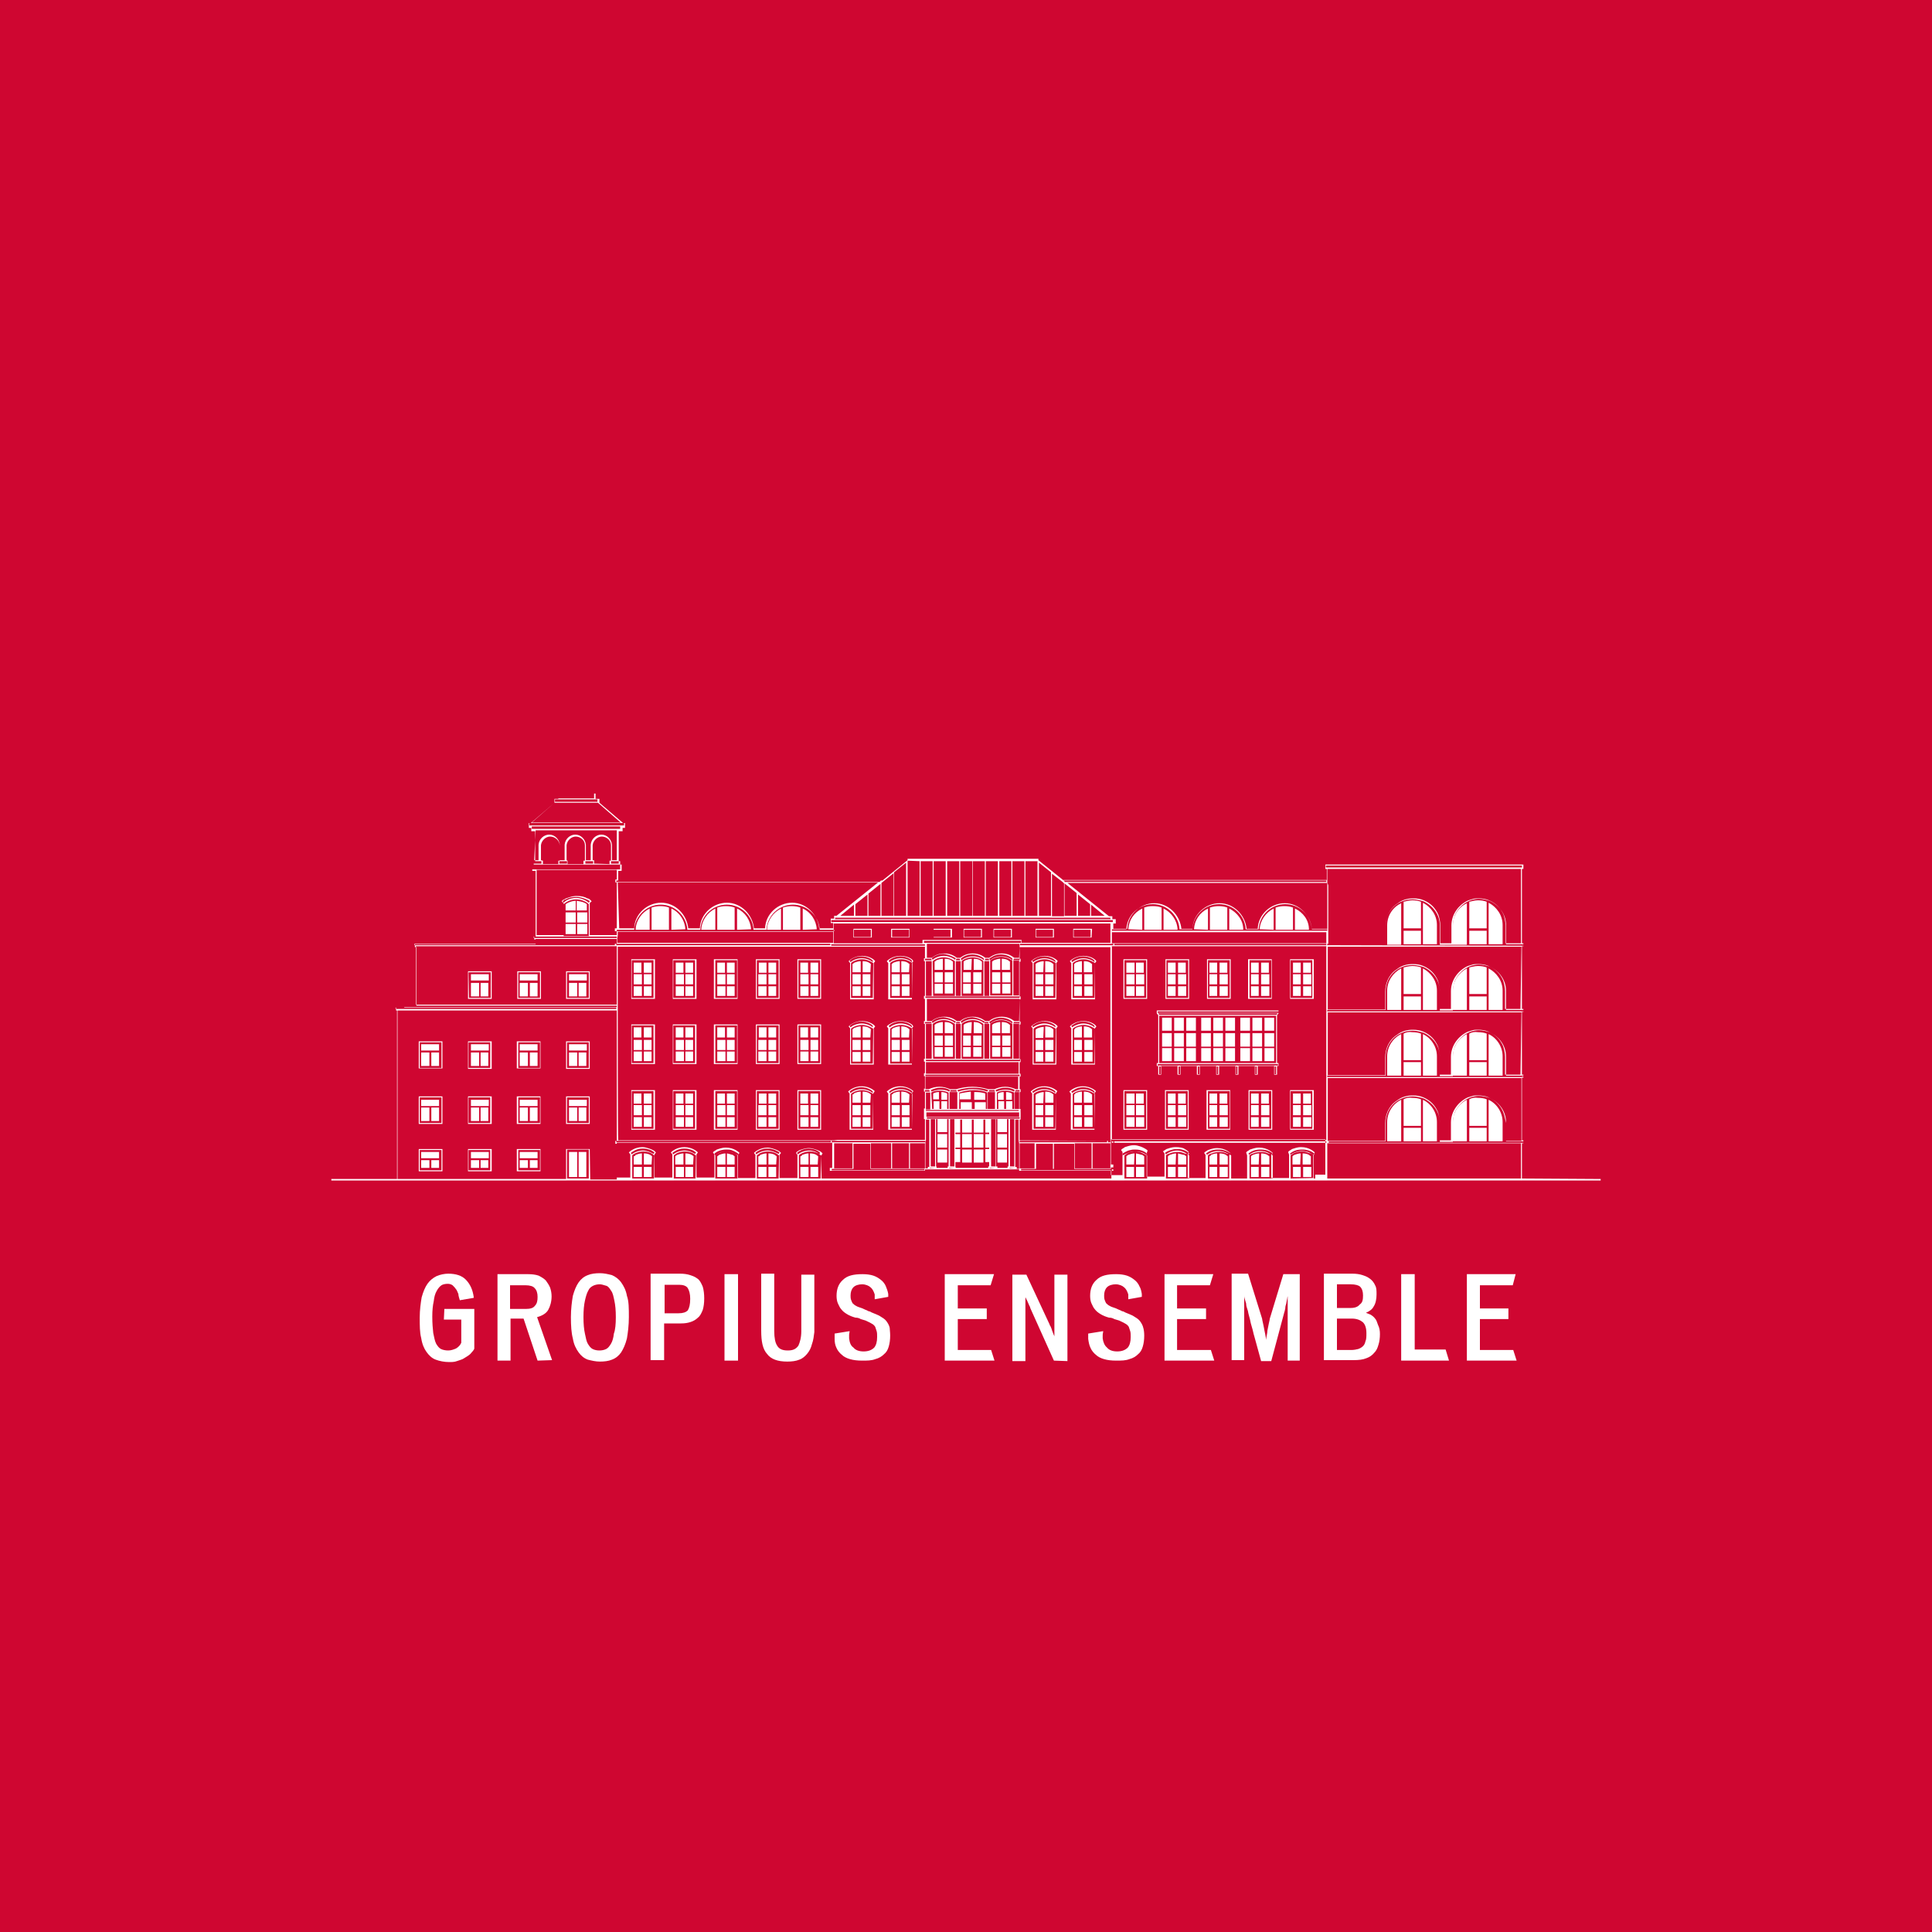 <?xml version="1.0" encoding="utf-8"?>
<!-- Generator: Adobe Illustrator 26.4.1, SVG Export Plug-In . SVG Version: 6.00 Build 0)  -->
<svg version="1.1" id="Ebene_1" xmlns="http://www.w3.org/2000/svg" xmlns:xlink="http://www.w3.org/1999/xlink" x="0px" y="0px"
	 viewBox="0 0 400 400" style="enable-background:new 0 0 400 400;" xml:space="preserve">
<style type="text/css">
	.st0{fill:#CF0631;}
	.st1{fill:#FFFFFF;}
</style>
<rect class="st0" width="400" height="400"/>
<g>
	<g>
		<path class="st1" d="M97.4,280.3c-0.3,0.3-0.8,0.6-1.3,0.9c-0.4,0.3-1,0.4-1.5,0.6S93.5,282,93,282c-1,0-2-0.2-2.8-0.5
			s-1.4-0.9-1.9-1.6s-0.9-1.6-1.1-2.9c-0.3-1.1-0.3-2.6-0.3-4.2s0.2-3,0.4-4.2c0.3-1.1,0.7-2.1,1.2-2.8c0.5-0.7,1.1-1.2,1.9-1.6
			c0.7-0.3,1.6-0.5,2.4-0.5c1.6,0,2.8,0.4,3.6,1.2c0.9,0.9,1.5,2.1,1.7,3.8l-2.9,0.5c-0.1-0.4-0.3-0.9-0.3-1.3
			c-0.2-0.4-0.3-0.8-0.5-1c-0.2-0.3-0.4-0.5-0.7-0.8c-0.3-0.2-0.6-0.3-1-0.3c-0.5,0-1,0.1-1.3,0.3s-0.7,0.6-1,1.2
			c-0.3,0.5-0.5,1.2-0.6,2.1c-0.2,0.9-0.3,1.9-0.3,3.2c0,1.4,0.1,2.5,0.2,3.4c0.2,0.9,0.3,1.6,0.6,2.2c0.3,0.5,0.6,0.9,1,1.1
			s1,0.3,1.5,0.3c0.6,0,1.1-0.2,1.6-0.4c0.5-0.3,0.9-0.7,1.1-1.2v-4.8h-3.6L92,271h6.2v8.2C98.1,279.6,97.7,279.9,97.4,280.3"/>
		<path class="st1" d="M111.3,268.5c0-0.8-0.2-1.4-0.6-1.8c-0.3-0.4-1-0.6-1.9-0.6h-3.2v4.9h3.3c0.9,0,1.5-0.2,1.8-0.6
			C111.2,269.9,111.3,269.3,111.3,268.5 M111.3,281.7l-2.9-8.7h-2.7v8.7H103v-17.9h6.3c0.9,0,1.6,0.1,2.2,0.3c0.6,0.3,1.1,0.6,1.5,1
			c0.3,0.4,0.7,1,0.9,1.5c0.2,0.6,0.3,1.2,0.3,1.8c0,1.1-0.3,2.1-0.7,2.8c-0.4,0.7-1.2,1.2-2.3,1.5l3.1,8.9L111.3,281.7L111.3,281.7
			z"/>
		<path class="st1" d="M127.5,272.7c0-1.4-0.1-2.5-0.3-3.4c-0.2-0.9-0.3-1.6-0.7-2.1c-0.3-0.5-0.6-0.9-1-1s-0.9-0.3-1.3-0.3
			c-0.5,0-1,0.1-1.4,0.3s-0.8,0.5-1,1c-0.3,0.5-0.5,1.2-0.7,2.1s-0.3,2-0.3,3.4s0.1,2.5,0.3,3.4c0.2,0.9,0.3,1.6,0.6,2.1
			c0.3,0.5,0.6,0.9,1,1.1s0.9,0.3,1.4,0.3s1-0.1,1.4-0.3s0.7-0.6,1-1.1s0.5-1.2,0.6-2.1C127.4,275.3,127.5,274.1,127.5,272.7
			 M130.2,272.7c0,1.7-0.2,3.2-0.4,4.4c-0.3,1.2-0.7,2.1-1.2,2.9c-0.5,0.7-1.1,1.2-1.9,1.5c-0.7,0.3-1.6,0.4-2.5,0.4
			s-1.7-0.2-2.5-0.4c-0.8-0.3-1.4-0.8-1.9-1.5s-1-1.6-1.2-2.9c-0.3-1.1-0.4-2.6-0.4-4.4c0-1.7,0.2-3.2,0.4-4.4
			c0.3-1.1,0.7-2.1,1.2-2.8c0.5-0.7,1.1-1.2,1.9-1.5c0.7-0.3,1.6-0.4,2.5-0.4s1.7,0.2,2.5,0.4c0.7,0.3,1.4,0.8,1.9,1.5
			c0.5,0.7,1,1.6,1.2,2.8C130.2,269.4,130.2,270.9,130.2,272.7"/>
		<path class="st1" d="M142.9,268.9c0-1-0.2-1.7-0.5-2.2s-1-0.7-1.8-0.7h-3v5.9h2.9c0.9,0,1.5-0.2,1.9-0.6
			C142.7,270.8,142.9,270.1,142.9,268.9 M145.8,268.8c0,1-0.1,1.7-0.3,2.4c-0.3,0.7-0.5,1.2-1,1.6c-0.4,0.4-0.9,0.7-1.5,0.9
			c-0.6,0.2-1.2,0.3-2,0.3h-3.5v7.6h-2.8v-17.9h6.1c0.8,0,1.5,0.1,2.1,0.3c0.6,0.2,1.1,0.4,1.6,0.8c0.4,0.3,0.7,0.9,1,1.6
			C145.7,267.1,145.8,267.9,145.8,268.8"/>
		<rect x="150" y="263.8" class="st1" width="2.8" height="17.9"/>
		<path class="st1" d="M168.1,278.3c-0.2,0.8-0.5,1.4-1,2c-0.4,0.5-1,1-1.6,1.2c-0.7,0.3-1.6,0.4-2.5,0.4c-2,0-3.4-0.5-4.2-1.6
			c-0.9-1-1.2-2.6-1.2-4.8v-11.8h2.7v11.9c0,1.4,0.2,2.4,0.6,3c0.4,0.7,1.1,1,2.2,1s1.7-0.3,2.2-1c0.3-0.7,0.6-1.6,0.6-3v-11.7h2.7
			v11.9C168.5,276.6,168.4,277.5,168.1,278.3"/>
		<path class="st1" d="M184.3,276.5c0,0.9-0.1,1.6-0.3,2.3c-0.2,0.7-0.5,1.2-1,1.6c-0.4,0.4-1,0.8-1.8,1c-0.8,0.3-1.6,0.3-2.7,0.3
			c-1,0-1.8-0.1-2.5-0.3c-0.7-0.2-1.3-0.5-1.7-0.9c-0.4-0.3-0.9-0.9-1.1-1.4c-0.3-0.6-0.4-1.2-0.4-1.9c0-0.2,0-0.3,0-0.5
			s0-0.4,0-0.6l3.1-0.5c0,0.3-0.1,0.5-0.1,0.8s0,0.5,0,0.7c0.1,0.8,0.3,1.5,0.9,1.9c0.4,0.5,1.1,0.8,2.1,0.8s1.7-0.3,2.2-0.8
			c0.4-0.5,0.6-1.2,0.6-2.2c0-0.4,0-0.9-0.1-1.2c-0.1-0.3-0.2-0.6-0.3-0.9c-0.2-0.3-0.4-0.5-0.8-0.7c-0.3-0.2-0.8-0.4-1.2-0.6
			c-0.3-0.1-0.7-0.2-1-0.3c-0.3-0.2-0.7-0.3-1.1-0.3c-0.7-0.2-1.2-0.4-1.7-0.7c-0.5-0.3-0.9-0.6-1.2-1c-0.3-0.3-0.5-0.8-0.7-1.2
			s-0.3-1-0.3-1.6c0-1.4,0.4-2.5,1.3-3.3c0.9-0.9,2.2-1.2,4.1-1.2c0.8,0,1.6,0.1,2.2,0.3c0.6,0.2,1.1,0.5,1.6,0.9
			c0.4,0.3,0.8,0.8,1,1.3s0.4,1,0.5,1.6c0,0.1,0,0.2,0,0.3c0,0.1,0,0.2,0,0.3l-2.8,0.5c0-0.1,0-0.1,0-0.2s0-0.2,0-0.3
			c0-0.1,0-0.2,0-0.3s0-0.2,0-0.2c-0.2-0.6-0.4-1.1-0.9-1.5c-0.3-0.3-1-0.6-1.7-0.6s-1.4,0.2-1.8,0.6c-0.4,0.4-0.6,1-0.6,1.7
			c0,0.3,0,0.6,0.1,0.9s0.2,0.5,0.3,0.7c0.2,0.2,0.4,0.4,0.8,0.6c0.3,0.2,0.8,0.3,1.3,0.5c0.1,0.1,0.3,0.1,0.4,0.2
			c0.2,0.1,0.3,0.1,0.5,0.2s0.3,0.2,0.5,0.2c0.2,0.1,0.3,0.1,0.4,0.2c0.7,0.3,1.3,0.5,1.8,0.8s1,0.6,1.3,1s0.6,0.9,0.7,1.4
			C184.2,275.2,184.3,275.8,184.3,276.5"/>
		<polygon class="st1" points="195.6,281.7 195.6,263.8 205.8,263.8 205.1,266.1 198.3,266.1 198.3,270.9 204.3,270.9 204.3,273.1 
			198.3,273.1 198.3,279.5 205.2,279.5 205.9,281.7 		"/>
		<path class="st1" d="M218.2,281.7l-4.9-10.9c0-0.2-0.1-0.3-0.2-0.5c-0.1-0.3-0.2-0.4-0.3-0.7c-0.1-0.3-0.2-0.4-0.3-0.6
			s-0.1-0.3-0.2-0.4c0,0.1,0,0.3,0,0.4s0,0.3,0,0.5s0,0.3,0,0.6v0.4v11.3h-2.7v-17.9h2.9l4.8,10.3c0,0.1,0.1,0.3,0.2,0.4
			c0.1,0.3,0.2,0.4,0.3,0.8c0.1,0.3,0.2,0.5,0.3,0.8s0.2,0.4,0.2,0.5v-0.5c0-0.3,0-0.5,0-0.9c0-0.3,0-0.5,0-0.8V274v-10.1h2.7v17.9
			L218.2,281.7L218.2,281.7z"/>
		<path class="st1" d="M236.9,276.5c0,0.9-0.1,1.6-0.3,2.3c-0.2,0.7-0.5,1.2-1,1.6c-0.4,0.4-1,0.8-1.8,1c-0.8,0.3-1.6,0.3-2.7,0.3
			c-1,0-1.8-0.1-2.5-0.3c-0.7-0.2-1.3-0.5-1.7-0.9c-0.4-0.3-0.9-0.9-1.1-1.4c-0.3-0.6-0.4-1.2-0.5-1.9c0-0.2,0-0.3,0-0.5
			s0-0.4,0-0.6l3.1-0.5c0,0.3-0.1,0.5-0.1,0.8s0,0.5,0,0.7c0.1,0.8,0.4,1.5,0.9,1.9c0.4,0.5,1.1,0.8,2.1,0.8s1.7-0.3,2.2-0.8
			c0.4-0.5,0.6-1.2,0.6-2.2c0-0.4,0-0.9-0.1-1.2c-0.1-0.3-0.2-0.6-0.3-0.9c-0.2-0.3-0.4-0.5-0.8-0.7c-0.3-0.2-0.8-0.4-1.2-0.6
			c-0.3-0.1-0.7-0.2-1-0.3c-0.3-0.2-0.7-0.3-1.1-0.3c-0.7-0.2-1.2-0.4-1.7-0.7c-0.5-0.3-0.9-0.6-1.2-1c-0.3-0.3-0.5-0.8-0.7-1.2
			s-0.3-1-0.3-1.6c0-1.4,0.4-2.5,1.3-3.3c0.9-0.9,2.2-1.2,4.1-1.2c0.8,0,1.6,0.1,2.2,0.3c0.6,0.2,1.1,0.5,1.6,0.9
			c0.4,0.3,0.8,0.8,1,1.3c0.3,0.5,0.4,1,0.5,1.6c0,0.1,0,0.2,0,0.3c0,0.1,0,0.2,0,0.3l-2.8,0.5c0-0.1,0-0.1,0-0.2s0-0.2,0-0.3
			c0-0.1,0-0.2,0-0.3s0-0.2,0-0.2c-0.2-0.6-0.4-1.1-0.9-1.5c-0.3-0.3-1-0.6-1.7-0.6s-1.4,0.2-1.8,0.6c-0.4,0.4-0.6,1-0.6,1.7
			c0,0.3,0,0.6,0.1,0.9s0.2,0.5,0.3,0.7c0.2,0.2,0.4,0.4,0.8,0.6c0.3,0.2,0.8,0.3,1.3,0.5c0.1,0.1,0.3,0.1,0.4,0.2
			c0.2,0.1,0.3,0.1,0.5,0.2s0.3,0.2,0.5,0.2c0.2,0.1,0.3,0.1,0.4,0.2c0.7,0.3,1.3,0.5,1.8,0.8s1,0.6,1.3,1s0.6,0.9,0.7,1.4
			C236.8,275.2,236.9,275.8,236.9,276.5"/>
		<polygon class="st1" points="241.1,281.7 241.1,263.8 251.2,263.8 250.5,266.1 243.7,266.1 243.7,270.9 249.7,270.9 249.7,273.1 
			243.7,273.1 243.7,279.5 250.7,279.5 251.4,281.7 		"/>
		<path class="st1" d="M266.6,281.7v-10.1v-3.3c0,0.2-0.1,0.3-0.1,0.6c-0.1,0.3-0.1,0.6-0.2,1c-0.1,0.3-0.2,0.6-0.2,1
			c-0.1,0.3-0.1,0.6-0.2,0.8l-2.7,10.1h-2.1l-1.4-5.1c-0.2-0.6-0.3-1.3-0.5-1.9s-0.3-1.1-0.4-1.6s-0.3-1-0.4-1.6
			c0-0.2-0.1-0.3-0.2-0.7c-0.1-0.3-0.2-0.6-0.2-1c-0.1-0.3-0.2-0.7-0.3-1c-0.1-0.3-0.1-0.5-0.1-0.7v0.7c0,0.3,0,0.6,0,1s0,0.7,0,1
			v0.7v10H255v-17.9h3.4l2.9,9.3c0,0.2,0.1,0.5,0.2,1c0.1,0.4,0.2,1,0.3,1.5c0.1,0.6,0.3,1.2,0.3,1.9c0.1-0.7,0.3-1.4,0.3-1.9
			c0.1-0.5,0.2-1,0.3-1.5s0.2-0.8,0.2-1l2.8-9.2h3.4v17.9L266.6,281.7L266.6,281.7z"/>
		<path class="st1" d="M282.9,276c0-1.1-0.3-1.9-0.8-2.3s-1.2-0.7-2.2-0.7h-3.1v6.5h3c0.5,0,1-0.1,1.4-0.2c0.3-0.1,0.7-0.3,1-0.6
			c0.3-0.3,0.4-0.6,0.5-1C282.9,277.3,282.9,276.7,282.9,276 M282.2,268.2c0-0.8-0.2-1.4-0.6-1.8c-0.3-0.3-1-0.5-2-0.5h-2.8v4.9h2.9
			c0.9,0,1.5-0.3,1.8-0.7C282.1,269.7,282.2,269.1,282.2,268.2 M285.7,276.2c0,0.8-0.1,1.6-0.3,2.2c-0.2,0.7-0.4,1.2-0.9,1.7
			c-0.4,0.5-1,0.9-1.6,1.1c-0.7,0.3-1.6,0.4-2.7,0.4h-6.1v-17.9h5.9c0.8,0,1.5,0.1,2.1,0.3c0.6,0.2,1.1,0.4,1.6,0.8
			c0.4,0.3,0.8,0.8,1,1.3c0.3,0.5,0.3,1.1,0.3,1.9c0,1-0.2,1.9-0.6,2.5c-0.3,0.6-0.9,1-1.6,1.3c0.3,0.1,0.7,0.3,1,0.4
			c0.3,0.2,0.6,0.4,0.9,0.8c0.3,0.3,0.4,0.8,0.6,1.3C285.6,274.9,285.7,275.5,285.7,276.2"/>
		<polygon class="st1" points="290.1,281.7 290.1,263.8 292.9,263.8 292.9,279.4 299.3,279.4 300,281.7 		"/>
		<polygon class="st1" points="303.7,281.7 303.7,263.8 313.8,263.8 313.2,266.1 306.4,266.1 306.4,270.9 312.3,270.9 312.3,273.1 
			306.4,273.1 306.4,279.5 313.3,279.5 314,281.7 		"/>
	</g>
	<g>
		<rect x="117.1" y="188.9" class="st1" width="2.1" height="2.1"/>
		<path class="st1" d="M121.5,187.2c-0.1-0.1-0.3-0.2-0.5-0.3c-0.4-0.2-1-0.3-1.6-0.4v2h2.1V187.2L121.5,187.2z"/>
		<rect x="119.5" y="188.9" class="st1" width="2.1" height="2.1"/>
		<rect x="119.5" y="191.3" class="st1" width="2.1" height="2.1"/>
		<rect x="117.1" y="191.3" class="st1" width="2.1" height="2.1"/>
		<path class="st1" d="M117.1,187.2v1.3h2.1v-2c-0.6,0-1.1,0.2-1.6,0.4C117.3,187.1,117.1,187.2,117.1,187.2z"/>
		<path class="st1" d="M178.5,197.9c-1.6,0-2.6,0.9-2.7,1l-0.1,0.1l0.3,0.4l0,0l0,0v7.5h4.9v-7.5l0,0l0,0l0.3-0.4l-0.1-0.1
			C181.1,198.8,180.1,197.9,178.5,197.9z M180.7,206.6h-4.5v-7.2c0.1-0.2,1.1-0.8,2.3-0.8c1.1,0,2.2,0.7,2.3,0.8L180.7,206.6
			L180.7,206.6z M180.7,199.2c-0.3-0.3-1.2-0.8-2.3-0.8s-2,0.5-2.3,0.8l-0.2-0.3c0.2-0.2,1.1-0.9,2.4-0.9c1.4,0,2.3,0.7,2.4,0.9
			L180.7,199.2z"/>
		<path class="st1" d="M180.3,199.6c-0.1-0.1-0.2-0.2-0.4-0.3c-0.3-0.2-0.8-0.3-1.3-0.3v2.3h1.6L180.3,199.6L180.3,199.6z"/>
		<rect x="176.5" y="204.2" class="st1" width="1.7" height="2"/>
		<rect x="178.6" y="204.2" class="st1" width="1.6" height="2"/>
		<rect x="176.5" y="201.7" class="st1" width="1.7" height="2.1"/>
		<rect x="178.6" y="201.7" class="st1" width="1.6" height="2.1"/>
		<path class="st1" d="M176.5,199.6v1.7h1.7V199c-0.5,0-1,0.2-1.3,0.3C176.8,199.4,176.6,199.5,176.5,199.6z"/>
		<path class="st1" d="M188.3,199.6c-0.1-0.1-0.3-0.2-0.4-0.3c-0.3-0.2-0.8-0.3-1.3-0.3v2.3h1.6L188.3,199.6L188.3,199.6z"/>
		<rect x="184.6" y="204.2" class="st1" width="1.7" height="2"/>
		<rect x="186.7" y="204.2" class="st1" width="1.6" height="2"/>
		<rect x="184.6" y="201.7" class="st1" width="1.7" height="2.1"/>
		<rect x="186.7" y="201.7" class="st1" width="1.6" height="2.1"/>
		<path class="st1" d="M184.6,199.6v1.7h1.7V199c-0.5,0-1,0.2-1.3,0.3C184.9,199.4,184.7,199.5,184.6,199.6z"/>
		<path class="st1" d="M178.5,211.4c-1.6,0-2.6,0.9-2.7,1l-0.1,0.1l0.3,0.4l0,0l0,0v7.5h4.9v-7.5l0,0l0,0l0.3-0.4l-0.1-0.1
			C181.1,212.3,180.1,211.4,178.5,211.4z M180.7,220.2h-4.5V213c0.1-0.2,1.1-0.8,2.3-0.8c1.1,0,2.2,0.7,2.3,0.8L180.7,220.2
			L180.7,220.2z M180.7,212.7c-0.3-0.3-1.2-0.8-2.3-0.8s-2,0.5-2.3,0.8l-0.2-0.3c0.2-0.2,1.1-0.9,2.4-0.9c1.4,0,2.3,0.7,2.4,0.9
			L180.7,212.7z"/>
		<path class="st1" d="M180.3,213.1c-0.1-0.1-0.2-0.2-0.4-0.3c-0.3-0.2-0.8-0.3-1.3-0.3v2.3h1.6L180.3,213.1L180.3,213.1z"/>
		<rect x="176.5" y="217.8" class="st1" width="1.7" height="2"/>
		<rect x="178.6" y="217.8" class="st1" width="1.6" height="2"/>
		<rect x="176.5" y="215.3" class="st1" width="1.7" height="2.1"/>
		<rect x="178.6" y="215.3" class="st1" width="1.6" height="2.1"/>
		<path class="st1" d="M176.5,213.1v1.7h1.7v-2.3c-0.5,0-1,0.2-1.3,0.3C176.8,212.9,176.6,213,176.5,213.1z"/>
		<path class="st1" d="M188.3,213.1c-0.1-0.1-0.3-0.2-0.4-0.3c-0.3-0.2-0.8-0.3-1.3-0.3v2.3h1.6L188.3,213.1L188.3,213.1z"/>
		<rect x="184.6" y="217.8" class="st1" width="1.7" height="2"/>
		<rect x="186.7" y="217.8" class="st1" width="1.6" height="2"/>
		<rect x="184.6" y="215.3" class="st1" width="1.7" height="2.1"/>
		<rect x="186.7" y="215.3" class="st1" width="1.6" height="2.1"/>
		<path class="st1" d="M184.6,213.1v1.7h1.7v-2.3c-0.5,0-1,0.2-1.3,0.3C184.9,212.9,184.7,213,184.6,213.1z"/>
		<path class="st1" d="M181.1,225.9c0,0-1-1-2.7-1c-1.6,0-2.6,0.9-2.7,1l-0.1,0.1l0.3,0.4l0,0l0,0v7.5h4.9v-7.5l0,0l0,0L181.1,225.9
			L181.1,225.9z M180.7,233.7h-4.5v-7.2c0.1-0.2,1.1-0.8,2.3-0.8c1.1,0,2.2,0.7,2.3,0.8L180.7,233.7L180.7,233.7z M180.7,226.3
			c-0.3-0.3-1.2-0.8-2.3-0.8s-2,0.5-2.3,0.8l-0.2-0.3c0.2-0.2,1.1-0.9,2.4-0.9c1.4,0,2.3,0.7,2.4,0.9L180.7,226.3z"/>
		<path class="st1" d="M180.3,226.6c-0.1-0.1-0.2-0.2-0.4-0.3c-0.3-0.2-0.8-0.3-1.3-0.3v2.3h1.6L180.3,226.6L180.3,226.6z"/>
		<rect x="176.5" y="231.3" class="st1" width="1.7" height="2"/>
		<rect x="178.6" y="231.3" class="st1" width="1.6" height="2"/>
		<rect x="176.5" y="228.8" class="st1" width="1.7" height="2.1"/>
		<rect x="178.6" y="228.8" class="st1" width="1.6" height="2.1"/>
		<path class="st1" d="M176.5,226.6v1.7h1.7V226c-0.5,0-1,0.2-1.3,0.3C176.8,226.5,176.6,226.6,176.5,226.6z"/>
		<path class="st1" d="M188.3,226.6c-0.1-0.1-0.3-0.2-0.4-0.3c-0.3-0.2-0.8-0.3-1.3-0.3v2.3h1.6L188.3,226.6L188.3,226.6z"/>
		<rect x="184.6" y="231.3" class="st1" width="1.7" height="2"/>
		<rect x="186.7" y="231.3" class="st1" width="1.6" height="2"/>
		<rect x="184.6" y="228.8" class="st1" width="1.7" height="2.1"/>
		<rect x="186.7" y="228.8" class="st1" width="1.6" height="2.1"/>
		<path class="st1" d="M184.6,226.6v1.7h1.7V226c-0.5,0-1,0.2-1.3,0.3C184.9,226.5,184.7,226.6,184.6,226.6z"/>
		<path class="st1" d="M188.3,192.3h-3.8v1.8h3.8V192.3z M188.2,194h-3.5v-1.5h3.5V194z"/>
		<path class="st1" d="M180.5,192.3h-3.8v1.8h3.8V192.3z M180.3,194h-3.5v-1.5h3.5V194z"/>
		<path class="st1" d="M141.9,192.4c-0.1-1.9-1.3-3.6-2.9-4.3v4.4L141.9,192.4L141.9,192.4z"/>
		<path class="st1" d="M138.5,187.9c-0.5-0.2-1.1-0.3-1.8-0.3c-0.6,0-1.2,0.1-1.8,0.3v4.6h3.6V187.9L138.5,187.9z"/>
		<path class="st1" d="M134.5,188.1c-1.6,0.8-2.8,2.4-2.9,4.3v0.1h2.9V188.1z"/>
		<path class="st1" d="M155.5,192.4c-0.1-1.9-1.3-3.6-2.9-4.3v4.4L155.5,192.4L155.5,192.4z"/>
		<path class="st1" d="M152.1,187.9c-0.5-0.2-1.1-0.3-1.8-0.3s-1.2,0.1-1.8,0.3v4.6h3.6V187.9L152.1,187.9z"/>
		<path class="st1" d="M148.1,188.1c-1.6,0.8-2.8,2.4-2.9,4.3v0.1h2.9V188.1z"/>
		<path class="st1" d="M169.1,192.4c-0.1-1.9-1.3-3.6-2.9-4.3v4.4L169.1,192.4L169.1,192.4z"/>
		<path class="st1" d="M165.7,187.9c-0.5-0.2-1.1-0.3-1.8-0.3c-0.6,0-1.2,0.1-1.8,0.3v4.6h3.6V187.9L165.7,187.9z"/>
		<path class="st1" d="M161.7,188.1c-1.6,0.8-2.8,2.4-2.9,4.3v0.1h2.9V188.1z"/>
		<path class="st1" d="M165.1,206.8h4.9v-8.2h-4.9V206.8z M165.3,198.8h4.5v7.8h-4.5V198.8z"/>
		<rect x="165.7" y="204.2" class="st1" width="1.7" height="2"/>
		<rect x="167.8" y="204.2" class="st1" width="1.6" height="2"/>
		<rect x="165.7" y="201.7" class="st1" width="1.7" height="2.1"/>
		<rect x="167.8" y="201.7" class="st1" width="1.6" height="2.1"/>
		<rect x="167.8" y="199.3" class="st1" width="1.6" height="2.1"/>
		<rect x="165.7" y="199.3" class="st1" width="1.6" height="2.1"/>
		<path class="st1" d="M156.5,206.8h4.9v-8.2h-4.9V206.8z M156.7,198.8h4.5v7.8h-4.5V198.8z"/>
		<rect x="157" y="204.2" class="st1" width="1.7" height="2"/>
		<rect x="159.1" y="204.2" class="st1" width="1.6" height="2"/>
		<rect x="157" y="201.7" class="st1" width="1.7" height="2.1"/>
		<rect x="159.1" y="201.7" class="st1" width="1.6" height="2.1"/>
		<rect x="159.1" y="199.3" class="st1" width="1.6" height="2.1"/>
		<rect x="157.1" y="199.3" class="st1" width="1.6" height="2.1"/>
		<path class="st1" d="M147.8,206.8h4.9v-8.2h-4.9V206.8z M148.1,198.8h4.5v7.8h-4.5V198.8z"/>
		<rect x="148.5" y="204.2" class="st1" width="1.7" height="2"/>
		<rect x="150.5" y="204.2" class="st1" width="1.6" height="2"/>
		<rect x="148.5" y="201.7" class="st1" width="1.7" height="2.1"/>
		<rect x="150.5" y="201.7" class="st1" width="1.6" height="2.1"/>
		<rect x="150.5" y="199.3" class="st1" width="1.6" height="2.1"/>
		<rect x="148.5" y="199.3" class="st1" width="1.6" height="2.1"/>
		<path class="st1" d="M139.3,206.8h4.9v-8.2h-4.9C139.3,198.6,139.3,206.8,139.3,206.8z M139.4,198.8h4.5v7.8h-4.5
			C139.4,206.6,139.4,198.8,139.4,198.8z"/>
		<rect x="139.9" y="204.2" class="st1" width="1.7" height="2"/>
		<rect x="141.9" y="204.2" class="st1" width="1.6" height="2"/>
		<rect x="139.9" y="201.7" class="st1" width="1.7" height="2.1"/>
		<rect x="141.9" y="201.7" class="st1" width="1.6" height="2.1"/>
		<rect x="141.9" y="199.3" class="st1" width="1.6" height="2.1"/>
		<rect x="139.9" y="199.3" class="st1" width="1.6" height="2.1"/>
		<path class="st1" d="M130.7,206.8h4.9v-8.2h-4.9V206.8z M130.8,198.8h4.5v7.8h-4.5V198.8z"/>
		<rect x="131.2" y="204.2" class="st1" width="1.7" height="2"/>
		<rect x="133.3" y="204.2" class="st1" width="1.6" height="2"/>
		<rect x="131.2" y="201.7" class="st1" width="1.7" height="2.1"/>
		<rect x="133.3" y="201.7" class="st1" width="1.6" height="2.1"/>
		<rect x="133.3" y="199.3" class="st1" width="1.6" height="2.1"/>
		<rect x="131.2" y="199.3" class="st1" width="1.6" height="2.1"/>
		<path class="st1" d="M165.1,233.9h4.9v-8.2h-4.9V233.9z M165.3,225.9h4.5v7.8h-4.5V225.9z"/>
		<rect x="165.7" y="231.3" class="st1" width="1.7" height="2"/>
		<rect x="167.8" y="231.3" class="st1" width="1.6" height="2"/>
		<rect x="165.7" y="228.8" class="st1" width="1.7" height="2.1"/>
		<rect x="167.8" y="228.8" class="st1" width="1.6" height="2.1"/>
		<rect x="167.8" y="226.4" class="st1" width="1.6" height="2.1"/>
		<rect x="165.7" y="226.4" class="st1" width="1.6" height="2.1"/>
		<path class="st1" d="M156.5,233.9h4.9v-8.2h-4.9V233.9z M156.7,225.9h4.5v7.8h-4.5V225.9z"/>
		<rect x="157" y="231.3" class="st1" width="1.7" height="2"/>
		<rect x="159.1" y="231.3" class="st1" width="1.6" height="2"/>
		<rect x="157" y="228.8" class="st1" width="1.7" height="2.1"/>
		<rect x="159.1" y="228.8" class="st1" width="1.6" height="2.1"/>
		<rect x="159.1" y="226.4" class="st1" width="1.6" height="2.1"/>
		<rect x="157.1" y="226.4" class="st1" width="1.6" height="2.1"/>
		<path class="st1" d="M147.8,233.9h4.9v-8.2h-4.9V233.9z M148.1,225.9h4.5v7.8h-4.5V225.9z"/>
		<rect x="148.5" y="231.3" class="st1" width="1.7" height="2"/>
		<rect x="150.5" y="231.3" class="st1" width="1.6" height="2"/>
		<rect x="148.5" y="228.8" class="st1" width="1.7" height="2.1"/>
		<rect x="150.5" y="228.8" class="st1" width="1.6" height="2.1"/>
		<rect x="150.5" y="226.4" class="st1" width="1.6" height="2.1"/>
		<rect x="148.5" y="226.4" class="st1" width="1.6" height="2.1"/>
		<path class="st1" d="M139.3,233.9h4.9v-8.2h-4.9C139.3,225.7,139.3,233.9,139.3,233.9z M139.4,225.9h4.5v7.8h-4.5
			C139.4,233.7,139.4,225.9,139.4,225.9z"/>
		<rect x="139.9" y="231.3" class="st1" width="1.7" height="2"/>
		<rect x="141.9" y="231.3" class="st1" width="1.6" height="2"/>
		<rect x="139.9" y="228.8" class="st1" width="1.7" height="2.1"/>
		<rect x="141.9" y="228.8" class="st1" width="1.6" height="2.1"/>
		<rect x="141.9" y="226.4" class="st1" width="1.6" height="2.1"/>
		<rect x="139.9" y="226.4" class="st1" width="1.6" height="2.1"/>
		<path class="st1" d="M130.7,233.9h4.9v-8.2h-4.9V233.9z M130.8,225.9h4.5v7.8h-4.5V225.9z"/>
		<rect x="131.2" y="231.3" class="st1" width="1.7" height="2"/>
		<rect x="133.3" y="231.3" class="st1" width="1.6" height="2"/>
		<rect x="131.2" y="228.8" class="st1" width="1.7" height="2.1"/>
		<rect x="133.3" y="228.8" class="st1" width="1.6" height="2.1"/>
		<rect x="133.3" y="226.4" class="st1" width="1.6" height="2.1"/>
		<rect x="131.2" y="226.4" class="st1" width="1.6" height="2.1"/>
		<path class="st1" d="M169.4,239.4c-0.1-0.1-0.3-0.2-0.4-0.3c-0.3-0.2-0.8-0.3-1.3-0.3v2.3h1.6L169.4,239.4L169.4,239.4z"/>
		<rect x="165.7" y="241.6" class="st1" width="1.7" height="2.1"/>
		<rect x="167.8" y="241.6" class="st1" width="1.6" height="2.1"/>
		<path class="st1" d="M165.7,239.4v1.7h1.7v-2.3c-0.5,0-1,0.2-1.3,0.3C166,239.3,165.8,239.4,165.7,239.4z"/>
		<path class="st1" d="M160.8,239.4c-0.1-0.1-0.3-0.2-0.4-0.3c-0.3-0.2-0.8-0.3-1.3-0.3v2.3h1.6L160.8,239.4L160.8,239.4z"/>
		<rect x="157" y="241.6" class="st1" width="1.7" height="2.1"/>
		<rect x="159.1" y="241.6" class="st1" width="1.6" height="2.1"/>
		<path class="st1" d="M157,239.4v1.7h1.7v-2.3c-0.5,0-1,0.2-1.3,0.3C157.3,239.3,157.2,239.4,157,239.4z"/>
		<path class="st1" d="M150.5,238.8v2.3h1.6v-1.7c-0.1-0.1-0.3-0.2-0.4-0.3C151.5,239.1,151.1,238.9,150.5,238.8z"/>
		<rect x="148.5" y="241.6" class="st1" width="1.7" height="2.1"/>
		<rect x="150.5" y="241.6" class="st1" width="1.6" height="2.1"/>
		<path class="st1" d="M148.5,239.4v1.7h1.7v-2.3c-0.5,0-1,0.2-1.3,0.3C148.7,239.3,148.5,239.4,148.5,239.4z"/>
		<path class="st1" d="M143.6,239.4c-0.1-0.1-0.2-0.2-0.4-0.3c-0.3-0.2-0.8-0.3-1.3-0.3v2.3h1.6L143.6,239.4L143.6,239.4z"/>
		<rect x="139.9" y="241.6" class="st1" width="1.7" height="2.1"/>
		<rect x="141.9" y="241.6" class="st1" width="1.6" height="2.1"/>
		<path class="st1" d="M141.5,238.8c-0.5,0-1,0.2-1.3,0.3c-0.2,0.1-0.3,0.2-0.4,0.3v1.7h1.7V238.8z"/>
		<path class="st1" d="M135,239.4c-0.1-0.1-0.2-0.2-0.4-0.3c-0.3-0.2-0.8-0.3-1.3-0.3v2.3h1.6L135,239.4L135,239.4z"/>
		<rect x="131.2" y="241.6" class="st1" width="1.7" height="2.1"/>
		<rect x="133.3" y="241.6" class="st1" width="1.6" height="2.1"/>
		<path class="st1" d="M131.2,239.4v1.7h1.7v-2.3c-0.5,0-1,0.2-1.3,0.3C131.5,239.3,131.4,239.4,131.2,239.4z"/>
		<path class="st1" d="M165.1,220.3h4.9v-8.2h-4.9V220.3z M165.3,212.3h4.5v7.8h-4.5V212.3z"/>
		<rect x="165.7" y="217.7" class="st1" width="1.7" height="2"/>
		<rect x="167.8" y="217.7" class="st1" width="1.6" height="2"/>
		<rect x="165.7" y="215.3" class="st1" width="1.7" height="2.1"/>
		<rect x="167.8" y="215.3" class="st1" width="1.6" height="2.1"/>
		<rect x="167.8" y="212.7" class="st1" width="1.6" height="2.1"/>
		<rect x="165.7" y="212.7" class="st1" width="1.6" height="2.1"/>
		<path class="st1" d="M156.5,220.3h4.9v-8.2h-4.9V220.3z M156.7,212.3h4.5v7.8h-4.5V212.3z"/>
		<rect x="157" y="217.7" class="st1" width="1.7" height="2"/>
		<rect x="159.1" y="217.7" class="st1" width="1.6" height="2"/>
		<rect x="157" y="215.3" class="st1" width="1.7" height="2.1"/>
		<rect x="159.1" y="215.3" class="st1" width="1.6" height="2.1"/>
		<rect x="159.1" y="212.7" class="st1" width="1.6" height="2.1"/>
		<rect x="157.1" y="212.7" class="st1" width="1.6" height="2.1"/>
		<path class="st1" d="M147.8,220.3h4.9v-8.2h-4.9V220.3z M148.1,212.3h4.5v7.8h-4.5V212.3z"/>
		<rect x="148.5" y="217.7" class="st1" width="1.7" height="2"/>
		<rect x="150.5" y="217.7" class="st1" width="1.6" height="2"/>
		<rect x="148.5" y="215.3" class="st1" width="1.7" height="2.1"/>
		<rect x="150.5" y="215.3" class="st1" width="1.6" height="2.1"/>
		<rect x="150.5" y="212.7" class="st1" width="1.6" height="2.1"/>
		<rect x="148.5" y="212.7" class="st1" width="1.6" height="2.1"/>
		<path class="st1" d="M139.3,220.3h4.9v-8.2h-4.9C139.3,212.1,139.3,220.3,139.3,220.3z M139.4,212.3h4.5v7.8h-4.5
			C139.4,220.1,139.4,212.3,139.4,212.3z"/>
		<rect x="139.9" y="217.7" class="st1" width="1.7" height="2"/>
		<rect x="141.9" y="217.7" class="st1" width="1.6" height="2"/>
		<rect x="139.9" y="215.3" class="st1" width="1.7" height="2.1"/>
		<rect x="141.9" y="215.3" class="st1" width="1.6" height="2.1"/>
		<rect x="141.9" y="212.7" class="st1" width="1.6" height="2.1"/>
		<rect x="139.9" y="212.7" class="st1" width="1.6" height="2.1"/>
		<path class="st1" d="M130.7,220.3h4.9v-8.2h-4.9V220.3z M130.8,212.3h4.5v7.8h-4.5V212.3z"/>
		<rect x="131.2" y="217.7" class="st1" width="1.7" height="2"/>
		<rect x="133.3" y="217.7" class="st1" width="1.6" height="2"/>
		<rect x="131.2" y="215.3" class="st1" width="1.7" height="2.1"/>
		<rect x="133.3" y="215.3" class="st1" width="1.6" height="2.1"/>
		<rect x="133.3" y="212.7" class="st1" width="1.6" height="2.1"/>
		<rect x="131.2" y="212.7" class="st1" width="1.6" height="2.1"/>
		<path class="st1" d="M101.8,215.6h-4.9v5.7h4.9V215.6z M101.5,221.1H97v-5.3h4.5V221.1z"/>
		<rect x="97.5" y="217.9" class="st1" width="1.7" height="2.8"/>
		<rect x="99.5" y="217.9" class="st1" width="1.6" height="2.8"/>
		<rect x="97.5" y="216.2" class="st1" width="3.7" height="1.3"/>
		<path class="st1" d="M107,221.2h4.9v-5.6H107V221.2z M107.3,215.8h4.5v5.3h-4.5V215.8z"/>
		<rect x="107.6" y="217.9" class="st1" width="1.7" height="2.8"/>
		<rect x="109.7" y="217.9" class="st1" width="1.6" height="2.8"/>
		<rect x="107.6" y="216.2" class="st1" width="3.7" height="1.3"/>
		<path class="st1" d="M86.7,221.2h4.9v-5.6h-4.9V221.2z M86.9,215.8h4.5v5.3h-4.5V215.8z"/>
		<rect x="87.2" y="217.9" class="st1" width="1.7" height="2.8"/>
		<rect x="89.3" y="217.9" class="st1" width="1.6" height="2.8"/>
		<rect x="87.2" y="216.2" class="st1" width="3.7" height="1.3"/>
		<path class="st1" d="M122.1,215.6h-4.9v5.7h4.9V215.6L122.1,215.6z M121.9,221.1h-4.5v-5.3h4.5V221.1z"/>
		<rect x="117.8" y="217.9" class="st1" width="1.7" height="2.8"/>
		<rect x="119.8" y="217.9" class="st1" width="1.6" height="2.8"/>
		<rect x="117.8" y="216.2" class="st1" width="3.7" height="1.3"/>
		<path class="st1" d="M96.9,206.8h4.9v-5.7h-4.9V206.8z M97,201.3h4.6v5.3h-4.5L97,201.3L97,201.3z"/>
		<rect x="97.5" y="203.5" class="st1" width="1.7" height="2.8"/>
		<rect x="99.5" y="203.5" class="st1" width="1.6" height="2.8"/>
		<rect x="97.5" y="201.7" class="st1" width="3.7" height="1.3"/>
		<path class="st1" d="M107.1,206.8h4.9v-5.7h-4.9V206.8z M107.3,201.3h4.5v5.3h-4.5V201.3z"/>
		<rect x="107.6" y="203.5" class="st1" width="1.7" height="2.8"/>
		<rect x="109.7" y="203.5" class="st1" width="1.6" height="2.8"/>
		<rect x="107.6" y="201.7" class="st1" width="3.7" height="1.3"/>
		<path class="st1" d="M117.2,206.8h4.9v-5.7h-4.9V206.8z M117.4,201.3h4.5v5.3h-4.5V201.3z"/>
		<rect x="117.8" y="203.5" class="st1" width="1.7" height="2.8"/>
		<rect x="119.8" y="203.5" class="st1" width="1.6" height="2.8"/>
		<rect x="117.8" y="201.7" class="st1" width="3.7" height="1.3"/>
		<path class="st1" d="M101.8,227h-4.9v5.7h4.9V227z M101.5,232.5H97v-5.3h4.5V232.5z"/>
		<rect x="97.5" y="229.3" class="st1" width="1.7" height="2.8"/>
		<rect x="99.5" y="229.3" class="st1" width="1.6" height="2.8"/>
		<rect x="97.5" y="227.7" class="st1" width="3.7" height="1.3"/>
		<path class="st1" d="M107,232.7h4.9V227H107V232.7z M107.3,227.2h4.5v5.3h-4.5V227.2z"/>
		<rect x="107.6" y="229.3" class="st1" width="1.7" height="2.8"/>
		<rect x="109.7" y="229.3" class="st1" width="1.6" height="2.8"/>
		<rect x="107.6" y="227.7" class="st1" width="3.7" height="1.3"/>
		<path class="st1" d="M86.7,232.7h4.9V227h-4.9V232.7z M86.9,227.2h4.5v5.3h-4.5V227.2z"/>
		<rect x="87.2" y="229.3" class="st1" width="1.7" height="2.8"/>
		<rect x="89.3" y="229.3" class="st1" width="1.6" height="2.8"/>
		<rect x="87.2" y="227.7" class="st1" width="3.7" height="1.3"/>
		<path class="st1" d="M122.1,227h-4.9v5.7h4.9V227L122.1,227z M121.9,232.5h-4.5v-5.3h4.5V232.5z"/>
		<rect x="117.8" y="229.3" class="st1" width="1.7" height="2.8"/>
		<rect x="119.8" y="229.3" class="st1" width="1.6" height="2.8"/>
		<rect x="117.8" y="227.7" class="st1" width="3.7" height="1.3"/>
		<path class="st1" d="M96.9,242.5h4.9v-4.6h-4.9V242.5z M97,238.1h4.5v4.2H97V238.1z"/>
		<rect x="97.5" y="240.2" class="st1" width="1.7" height="1.6"/>
		<rect x="99.5" y="240.2" class="st1" width="1.6" height="1.6"/>
		<rect x="97.5" y="238.5" class="st1" width="3.7" height="1.3"/>
		<path class="st1" d="M107,242.5h4.9v-4.6H107V242.5z M107.3,238.1h4.5v4.2h-4.5V238.1z"/>
		<rect x="107.6" y="240.2" class="st1" width="1.7" height="1.6"/>
		<rect x="109.7" y="240.2" class="st1" width="1.6" height="1.6"/>
		<rect x="107.6" y="238.5" class="st1" width="3.7" height="1.3"/>
		<path class="st1" d="M86.7,242.5h4.9v-4.6h-4.9V242.5z M86.9,238.1h4.5v4.2h-4.5V238.1z"/>
		<rect x="87.2" y="240.2" class="st1" width="1.7" height="1.6"/>
		<rect x="89.3" y="240.2" class="st1" width="1.6" height="1.6"/>
		<rect x="87.2" y="238.5" class="st1" width="3.7" height="1.3"/>
		<rect x="117.8" y="238.5" class="st1" width="1.7" height="5.2"/>
		<rect x="119.8" y="238.5" class="st1" width="1.6" height="5.2"/>
		<rect x="194.1" y="238" class="st1" width="2" height="2.7"/>
		<rect x="194.1" y="234.8" class="st1" width="2" height="2.8"/>
		<rect x="199.2" y="238" class="st1" width="2" height="2.7"/>
		<rect x="199.2" y="234.8" class="st1" width="2" height="2.8"/>
		<rect x="201.6" y="238" class="st1" width="2" height="2.7"/>
		<rect x="201.6" y="234.8" class="st1" width="2" height="2.8"/>
		<rect x="206.5" y="238" class="st1" width="2" height="2.7"/>
		<rect x="206.5" y="234.8" class="st1" width="2" height="2.8"/>
		<path class="st1" d="M186.4,197.9c-1.6,0-2.6,0.9-2.7,1l-0.1,0.1l0.3,0.4l0,0l0,0v7.5h4.9v-7.5l0,0l0,0l0.3-0.4l-0.1-0.1
			C189.1,198.8,188.2,197.9,186.4,197.9z M188.8,206.6h-4.5v-7.2c0.1-0.2,1.1-0.8,2.3-0.8s2.2,0.7,2.3,0.8L188.8,206.6L188.8,206.6z
			 M188.8,199.2c-0.3-0.3-1.2-0.8-2.3-0.8s-2,0.5-2.3,0.8l-0.2-0.3c0.2-0.2,1.1-0.9,2.4-0.9c1.4,0,2.3,0.7,2.4,0.9L188.8,199.2z"/>
		<path class="st1" d="M186.4,211.4c-1.6,0-2.6,0.9-2.7,1l-0.1,0.1l0.3,0.4l0,0l0,0v7.5h4.9v-7.5l0,0l0,0l0.3-0.4l-0.1-0.1
			C189.1,212.3,188.2,211.4,186.4,211.4z M188.8,220.2h-4.5V213c0.1-0.2,1.1-0.8,2.3-0.8s2.2,0.7,2.3,0.8L188.8,220.2L188.8,220.2z
			 M188.8,212.7c-0.3-0.3-1.2-0.8-2.3-0.8s-2,0.5-2.3,0.8l-0.2-0.3c0.2-0.2,1.1-0.9,2.4-0.9c1.4,0,2.3,0.7,2.4,0.9L188.8,212.7z"/>
		<path class="st1" d="M189.1,225.9c0,0-1-1-2.7-1c-1.6,0-2.6,0.9-2.7,1l-0.1,0.1l0.3,0.4l0,0l0,0v7.5h4.9v-7.5l0,0l0,0L189.1,225.9
			L189.1,225.9z M188.8,233.7h-4.5v-7.2c0.1-0.2,1.1-0.8,2.3-0.8s2.2,0.7,2.3,0.8L188.8,233.7L188.8,233.7z M188.8,226.3
			c-0.3-0.3-1.2-0.8-2.3-0.8s-2,0.5-2.3,0.8l-0.1-0.3c0.2-0.2,1.1-0.9,2.4-0.9c1.4,0,2.3,0.7,2.4,0.9L188.8,226.3z"/>
		<path class="st1" d="M209.5,192.3h-3.8v1.8h3.8V192.3z M209.3,194h-3.5v-1.5h3.5V194z"/>
		<path class="st1" d="M203.3,192.3h-3.8v1.8h3.8V192.3z M203.1,194h-3.5v-1.5h3.5V194z"/>
		<path class="st1" d="M197.1,192.3h-3.8v1.8h3.8V192.3z M196.8,194h-3.5v-1.5h3.5V194z"/>
		<path class="st1" d="M218.2,192.3h-3.8v1.8h3.8V192.3z M218,194h-3.5v-1.5h3.5V194z"/>
		<path class="st1" d="M226.1,192.3h-3.9v1.8h3.8L226.1,192.3L226.1,192.3z M225.8,194h-3.5v-1.5h3.5V194z"/>
		<path class="st1" d="M240.9,188.1v4.4h2.9v-0.1C243.7,190.5,242.5,188.9,240.9,188.1z"/>
		<path class="st1" d="M236.9,187.9v4.6h3.6v-4.6c-0.5-0.2-1.1-0.3-1.8-0.3C237.9,187.6,237.5,187.7,236.9,187.9z"/>
		<path class="st1" d="M233.6,192.4L233.6,192.4l2.9,0.1v-4.4C234.8,188.9,233.7,190.5,233.6,192.4z"/>
		<path class="st1" d="M254.5,188.1v4.4h2.9v-0.1C257.4,190.5,256.1,188.9,254.5,188.1z"/>
		<path class="st1" d="M250.5,187.9v4.6h3.6v-4.6c-0.5-0.2-1.1-0.3-1.8-0.3C251.7,187.6,251.1,187.7,250.5,187.9z"/>
		<path class="st1" d="M247.2,192.4L247.2,192.4l2.9,0.1v-4.4C248.4,188.9,247.3,190.5,247.2,192.4z"/>
		<path class="st1" d="M268.1,188.1v4.4h2.9v-0.1C271,190.5,269.8,188.9,268.1,188.1z"/>
		<path class="st1" d="M264.1,187.9v4.6h3.6v-4.6c-0.5-0.2-1.1-0.3-1.8-0.3C265.3,187.6,264.7,187.7,264.1,187.9z"/>
		<path class="st1" d="M260.8,192.4L260.8,192.4l2.9,0.1v-4.4C262.1,188.9,260.9,190.5,260.8,192.4z"/>
		<path class="st1" d="M193.5,199.1v1.7h1.7v-2.3c-0.5,0-1,0.2-1.3,0.3C193.7,199,193.6,199,193.5,199.1z"/>
		<rect x="195.6" y="203.7" class="st1" width="1.7" height="2"/>
		<rect x="193.5" y="203.7" class="st1" width="1.7" height="2"/>
		<rect x="195.6" y="201.3" class="st1" width="1.7" height="2.1"/>
		<rect x="193.5" y="201.3" class="st1" width="1.7" height="2.1"/>
		<path class="st1" d="M197.3,199.1c-0.1-0.1-0.3-0.2-0.4-0.3c-0.3-0.2-0.8-0.3-1.3-0.3v2.3h1.7V199.1z"/>
		<path class="st1" d="M201.2,198.5c-0.5,0-1,0.2-1.3,0.3c-0.2,0.1-0.3,0.2-0.4,0.3v1.7h1.6L201.2,198.5L201.2,198.5z"/>
		<rect x="201.5" y="203.7" class="st1" width="1.7" height="2"/>
		<rect x="199.4" y="203.7" class="st1" width="1.6" height="2"/>
		<rect x="201.5" y="201.3" class="st1" width="1.7" height="2.1"/>
		<rect x="199.4" y="201.3" class="st1" width="1.6" height="2.1"/>
		<path class="st1" d="M203.3,199.1c-0.1-0.1-0.3-0.2-0.4-0.3c-0.3-0.2-0.8-0.3-1.3-0.3v2.3h1.7V199.1z"/>
		<path class="st1" d="M207.1,198.5c-0.5,0-1,0.2-1.3,0.3c-0.2,0.1-0.3,0.2-0.4,0.3v1.7h1.7V198.5z"/>
		<rect x="207.5" y="203.7" class="st1" width="1.7" height="2"/>
		<rect x="205.4" y="203.7" class="st1" width="1.7" height="2"/>
		<rect x="207.5" y="201.3" class="st1" width="1.7" height="2.1"/>
		<rect x="205.4" y="201.3" class="st1" width="1.7" height="2.1"/>
		<path class="st1" d="M209.1,199.1c-0.1-0.1-0.3-0.2-0.4-0.3c-0.3-0.2-0.8-0.3-1.3-0.3v2.3h1.7V199.1z"/>
		<path class="st1" d="M193.5,212.2v1.7h1.7v-2.3c-0.5,0-1,0.2-1.3,0.3C193.7,212,193.6,212.1,193.5,212.2z"/>
		<rect x="195.6" y="216.8" class="st1" width="1.7" height="2"/>
		<rect x="193.5" y="216.8" class="st1" width="1.7" height="2"/>
		<rect x="195.6" y="214.4" class="st1" width="1.7" height="2.1"/>
		<rect x="193.5" y="214.4" class="st1" width="1.7" height="2.1"/>
		<path class="st1" d="M197.3,212.2c-0.1-0.1-0.3-0.2-0.4-0.3c-0.3-0.2-0.8-0.3-1.3-0.3v2.3h1.7V212.2z"/>
		<path class="st1" d="M201.2,211.6c-0.5,0-1,0.2-1.3,0.3c-0.2,0.1-0.3,0.2-0.4,0.3v1.7h1.6L201.2,211.6L201.2,211.6z"/>
		<rect x="201.5" y="216.8" class="st1" width="1.7" height="2"/>
		<rect x="199.4" y="216.8" class="st1" width="1.6" height="2"/>
		<rect x="201.5" y="214.4" class="st1" width="1.7" height="2.1"/>
		<rect x="199.4" y="214.4" class="st1" width="1.6" height="2.1"/>
		<path class="st1" d="M203.3,212.2c-0.1-0.1-0.3-0.2-0.4-0.3c-0.3-0.2-0.8-0.3-1.3-0.3v2.3h1.7V212.2z"/>
		<path class="st1" d="M207.1,211.6c-0.5,0-1,0.2-1.3,0.3c-0.2,0.1-0.3,0.2-0.4,0.3v1.7h1.7V211.6z"/>
		<rect x="207.5" y="216.8" class="st1" width="1.7" height="2"/>
		<rect x="205.4" y="216.8" class="st1" width="1.7" height="2"/>
		<rect x="207.5" y="214.4" class="st1" width="1.7" height="2.1"/>
		<rect x="205.4" y="214.4" class="st1" width="1.7" height="2.1"/>
		<path class="st1" d="M209.1,212.2c-0.1-0.1-0.3-0.2-0.4-0.3c-0.3-0.2-0.8-0.3-1.3-0.3v2.3h1.7V212.2z"/>
		<path class="st1" d="M204,226.4L204,226.4c-0.8-0.3-1.6-0.3-2.3-0.3v1.6h2.3V226.4z"/>
		<path class="st1" d="M198.7,226.4v1.2h2.3V226C200.3,226.1,199.5,226.2,198.7,226.4L198.7,226.4z"/>
		<path class="st1" d="M206.6,227.7h1.2v-1.6c-0.8,0-1.2,0.3-1.2,0.3V227.7z"/>
		<path class="st1" d="M208.3,226.1v1.6h1.2v-1.2C209.6,226.4,209.1,226.1,208.3,226.1z"/>
		<path class="st1" d="M194.4,226.1c-0.8,0-1.2,0.3-1.2,0.3v1.2h1.2V226.1z"/>
		<path class="st1" d="M196.1,226.4c0,0-0.4-0.3-1.2-0.3v1.6h1.2V226.4z"/>
		<path class="st1" d="M239.5,209.8l0.3,0.4v9.9h-0.3v0.6h0.3v1.8h0.6v-1.8h3.4v1.8h0.6v-1.8h3.4v1.8h0.6v-1.8h3.4v1.8h0.6v-1.8h3.4
			v1.8h0.6v-1.8h3.4v1.8h0.6v-1.8h3.4v1.8h0.6v-1.8h0.3v-0.6h-0.3v-9.9l0.3-0.4v-0.6h-25.2V209.8z M240.3,222.4H240v-1.6h0.3V222.4z
			 M244.3,222.4H244v-1.6h0.3V222.4z M248.3,222.4H248v-1.6h0.3V222.4z M252.2,222.4h-0.3v-1.6h0.3V222.4z M256.2,222.4h-0.3v-1.6
			h0.3V222.4z M260.2,222.4h-0.3v-1.6h0.3V222.4z M264.2,222.4h-0.3v-1.6h0.3V222.4z M264.6,220.3v0.3h-0.1h-0.6h-3.4h-0.6h-3.4
			h-0.6h-3.4h-0.6h-3.4h-0.6h-3.4h-0.7h-3.3h-0.6h-0.2v-0.3h0.2h24.6H264.6z M240,220.1v-9.8h24.2v9.8H240z M264.3,210.1H240
			l-0.2-0.3h24.7L264.3,210.1z M239.7,209.4h25v0.3h-25V209.4L239.7,209.4z"/>
		<path class="st1" d="M237.5,198.6h-4.9v8.2h4.9V198.6z M237.3,206.6h-4.5v-7.8h4.5V206.6z"/>
		<rect x="235.2" y="204.2" class="st1" width="1.7" height="2"/>
		<rect x="233.2" y="204.2" class="st1" width="1.7" height="2"/>
		<rect x="235.2" y="201.7" class="st1" width="1.7" height="2.1"/>
		<rect x="233.2" y="201.7" class="st1" width="1.7" height="2.1"/>
		<rect x="233.2" y="199.3" class="st1" width="1.7" height="2.1"/>
		<rect x="235.2" y="199.3" class="st1" width="1.6" height="2.1"/>
		<path class="st1" d="M246.2,198.6h-4.9v8.2h4.9V198.6z M246,206.6h-4.5v-7.8h4.5V206.6z"/>
		<rect x="243.9" y="204.2" class="st1" width="1.7" height="2"/>
		<rect x="241.8" y="204.2" class="st1" width="1.6" height="2"/>
		<rect x="243.9" y="201.7" class="st1" width="1.7" height="2.1"/>
		<rect x="241.8" y="201.7" class="st1" width="1.6" height="2.1"/>
		<rect x="241.8" y="199.3" class="st1" width="1.6" height="2.1"/>
		<rect x="243.9" y="199.3" class="st1" width="1.6" height="2.1"/>
		<path class="st1" d="M254.8,198.6h-4.9v8.2h4.9V198.6z M254.6,206.6h-4.5v-7.8h4.5V206.6z"/>
		<rect x="252.5" y="204.2" class="st1" width="1.7" height="2"/>
		<rect x="250.4" y="204.2" class="st1" width="1.6" height="2"/>
		<rect x="252.5" y="201.7" class="st1" width="1.7" height="2.1"/>
		<rect x="250.4" y="201.7" class="st1" width="1.6" height="2.1"/>
		<rect x="250.4" y="199.3" class="st1" width="1.6" height="2.1"/>
		<rect x="252.5" y="199.3" class="st1" width="1.6" height="2.1"/>
		<path class="st1" d="M263.3,198.6h-4.9v8.2h4.9V198.6z M263.2,206.6h-4.5v-7.8h4.5V206.6z"/>
		<rect x="261.1" y="204.2" class="st1" width="1.7" height="2"/>
		<rect x="259" y="204.2" class="st1" width="1.6" height="2"/>
		<rect x="261.1" y="201.7" class="st1" width="1.7" height="2.1"/>
		<rect x="259" y="201.7" class="st1" width="1.6" height="2.1"/>
		<rect x="259" y="199.3" class="st1" width="1.6" height="2.1"/>
		<rect x="261.1" y="199.3" class="st1" width="1.6" height="2.1"/>
		<path class="st1" d="M267.1,206.8h4.9v-8.2h-4.9V206.8z M267.2,198.8h4.5v7.8h-4.5V198.8L267.2,198.8z"/>
		<rect x="269.8" y="204.2" class="st1" width="1.7" height="2"/>
		<rect x="267.7" y="204.2" class="st1" width="1.6" height="2"/>
		<rect x="269.8" y="201.7" class="st1" width="1.7" height="2.1"/>
		<rect x="267.7" y="201.7" class="st1" width="1.6" height="2.1"/>
		<rect x="267.7" y="199.3" class="st1" width="1.6" height="2.1"/>
		<rect x="269.8" y="199.3" class="st1" width="1.6" height="2.1"/>
		<path class="st1" d="M232.6,233.9h4.9v-8.2h-4.9V233.9z M232.8,225.9h4.5v7.8h-4.5V225.9z"/>
		<rect x="235.2" y="231.3" class="st1" width="1.7" height="2"/>
		<rect x="233.2" y="231.3" class="st1" width="1.7" height="2"/>
		<rect x="235.2" y="228.8" class="st1" width="1.7" height="2.1"/>
		<rect x="233.2" y="228.8" class="st1" width="1.7" height="2.1"/>
		<rect x="233.2" y="226.4" class="st1" width="1.7" height="2.1"/>
		<rect x="235.2" y="226.4" class="st1" width="1.6" height="2.1"/>
		<path class="st1" d="M241.2,233.9h4.9v-8.2h-4.9V233.9z M241.4,225.9h4.5v7.8h-4.5V225.9z"/>
		<rect x="243.9" y="231.3" class="st1" width="1.7" height="2"/>
		<rect x="241.8" y="231.3" class="st1" width="1.6" height="2"/>
		<rect x="243.9" y="228.8" class="st1" width="1.7" height="2.1"/>
		<rect x="241.8" y="228.8" class="st1" width="1.6" height="2.1"/>
		<rect x="241.8" y="226.4" class="st1" width="1.6" height="2.1"/>
		<rect x="243.9" y="226.4" class="st1" width="1.6" height="2.1"/>
		<path class="st1" d="M249.8,233.9h4.9v-8.2h-4.9V233.9z M250.1,225.9h4.5v7.8h-4.5V225.9z"/>
		<rect x="252.5" y="231.3" class="st1" width="1.7" height="2"/>
		<rect x="250.4" y="231.3" class="st1" width="1.6" height="2"/>
		<rect x="252.5" y="228.8" class="st1" width="1.7" height="2.1"/>
		<rect x="250.4" y="228.8" class="st1" width="1.6" height="2.1"/>
		<rect x="250.4" y="226.4" class="st1" width="1.6" height="2.1"/>
		<rect x="252.5" y="226.4" class="st1" width="1.6" height="2.1"/>
		<path class="st1" d="M258.5,233.9h4.9v-8.2h-4.9V233.9z M258.7,225.9h4.5v7.8h-4.5V225.9z"/>
		<rect x="261.1" y="231.3" class="st1" width="1.7" height="2"/>
		<rect x="259" y="231.3" class="st1" width="1.6" height="2"/>
		<rect x="261.1" y="228.8" class="st1" width="1.7" height="2.1"/>
		<rect x="259" y="228.8" class="st1" width="1.6" height="2.1"/>
		<rect x="259" y="226.4" class="st1" width="1.6" height="2.1"/>
		<rect x="261.1" y="226.4" class="st1" width="1.6" height="2.1"/>
		<path class="st1" d="M267.1,233.9h4.9v-8.2h-4.9V233.9z M267.2,225.9h4.5v7.8h-4.5V225.9L267.2,225.9z"/>
		<rect x="269.8" y="231.3" class="st1" width="1.7" height="2"/>
		<rect x="267.7" y="231.3" class="st1" width="1.6" height="2"/>
		<rect x="269.8" y="228.8" class="st1" width="1.7" height="2.1"/>
		<rect x="267.7" y="228.8" class="st1" width="1.6" height="2.1"/>
		<rect x="267.7" y="226.4" class="st1" width="1.6" height="2.1"/>
		<rect x="269.8" y="226.4" class="st1" width="1.6" height="2.1"/>
		<rect x="240.6" y="210.7" class="st1" width="2" height="2.7"/>
		<rect x="240.6" y="217" class="st1" width="2" height="2.7"/>
		<rect x="240.6" y="213.9" class="st1" width="2" height="2.8"/>
		<rect x="245.6" y="210.7" class="st1" width="2" height="2.7"/>
		<rect x="245.6" y="217" class="st1" width="2" height="2.7"/>
		<rect x="245.6" y="213.9" class="st1" width="2" height="2.8"/>
		<rect x="243.1" y="210.7" class="st1" width="2" height="2.7"/>
		<rect x="243.1" y="217" class="st1" width="2" height="2.7"/>
		<rect x="243.1" y="213.9" class="st1" width="2" height="2.8"/>
		<rect x="256.8" y="210.7" class="st1" width="2" height="2.7"/>
		<rect x="256.8" y="217" class="st1" width="2" height="2.7"/>
		<rect x="256.8" y="213.9" class="st1" width="2" height="2.8"/>
		<rect x="261.8" y="210.7" class="st1" width="2" height="2.7"/>
		<rect x="261.8" y="217" class="st1" width="2" height="2.7"/>
		<rect x="261.8" y="213.9" class="st1" width="2" height="2.8"/>
		<rect x="259.3" y="210.7" class="st1" width="2" height="2.7"/>
		<rect x="259.3" y="217" class="st1" width="2" height="2.7"/>
		<rect x="259.3" y="213.9" class="st1" width="2" height="2.8"/>
		<rect x="248.7" y="210.7" class="st1" width="2" height="2.7"/>
		<rect x="248.7" y="217" class="st1" width="2" height="2.7"/>
		<rect x="248.7" y="213.9" class="st1" width="2" height="2.8"/>
		<rect x="253.7" y="210.7" class="st1" width="2" height="2.7"/>
		<rect x="253.7" y="217" class="st1" width="2" height="2.7"/>
		<rect x="253.7" y="213.9" class="st1" width="2" height="2.8"/>
		<rect x="251.2" y="210.7" class="st1" width="2" height="2.7"/>
		<rect x="251.2" y="217" class="st1" width="2" height="2.7"/>
		<rect x="251.2" y="213.9" class="st1" width="2" height="2.8"/>
		<path class="st1" d="M234.9,238.8c-0.5,0-1,0.2-1.3,0.3c-0.2,0.1-0.3,0.2-0.4,0.3v1.7h1.6L234.9,238.8L234.9,238.8z"/>
		<rect x="235.2" y="241.6" class="st1" width="1.7" height="2.1"/>
		<rect x="233.2" y="241.6" class="st1" width="1.6" height="2.1"/>
		<path class="st1" d="M235.2,238.8v2.3h1.7v-1.7c-0.1-0.1-0.3-0.2-0.4-0.3C236.3,239.1,235.8,238.9,235.2,238.8z"/>
		<path class="st1" d="M243.5,238.8c-0.5,0-1,0.2-1.3,0.3c-0.2,0.1-0.3,0.2-0.4,0.3v1.7h1.6L243.5,238.8L243.5,238.8z"/>
		<rect x="243.9" y="241.6" class="st1" width="1.7" height="2.1"/>
		<rect x="241.8" y="241.6" class="st1" width="1.6" height="2.1"/>
		<path class="st1" d="M243.9,238.8v2.3h1.7v-1.7c-0.1-0.1-0.3-0.2-0.4-0.3C244.9,239.1,244.4,238.9,243.9,238.8z"/>
		<path class="st1" d="M250.4,239.4v1.7h1.6v-2.3c-0.5,0-1,0.2-1.3,0.3C250.7,239.3,250.5,239.4,250.4,239.4z"/>
		<rect x="252.5" y="241.6" class="st1" width="1.7" height="2.1"/>
		<rect x="250.4" y="241.6" class="st1" width="1.6" height="2.1"/>
		<path class="st1" d="M254.2,239.4c-0.1-0.1-0.3-0.2-0.4-0.3c-0.3-0.2-0.8-0.3-1.3-0.3v2.3h1.7V239.4z"/>
		<path class="st1" d="M260.7,238.8c-0.5,0-1,0.2-1.3,0.3c-0.2,0.1-0.3,0.2-0.4,0.3v1.7h1.6L260.7,238.8L260.7,238.8z"/>
		<rect x="261.1" y="241.6" class="st1" width="1.7" height="2.1"/>
		<rect x="259" y="241.6" class="st1" width="1.6" height="2.1"/>
		<path class="st1" d="M262.8,239.4c-0.1-0.1-0.3-0.2-0.4-0.3c-0.3-0.2-0.8-0.3-1.3-0.3v2.3h1.7V239.4z"/>
		<path class="st1" d="M269.3,238.8c-0.5,0-1,0.2-1.3,0.3c-0.2,0.1-0.3,0.2-0.4,0.3v1.7h1.6L269.3,238.8L269.3,238.8z"/>
		<rect x="269.8" y="241.6" class="st1" width="1.7" height="2.1"/>
		<rect x="267.7" y="241.6" class="st1" width="1.6" height="2.1"/>
		<path class="st1" d="M271.4,239.4c-0.1-0.1-0.3-0.2-0.4-0.3c-0.3-0.2-0.8-0.3-1.3-0.3v2.3h1.7L271.4,239.4L271.4,239.4z"/>
		<path class="st1" d="M224.3,197.9c-1.6,0-2.6,0.9-2.7,1l-0.1,0.1l0.3,0.4l0,0l0,0v7.5h4.9v-7.5l0,0l0,0l0.3-0.4l-0.1-0.1
			C226.9,198.8,226,197.9,224.3,197.9z M226.6,206.6h-4.5v-7.2c0.2-0.2,1.1-0.8,2.3-0.8c1.1,0,2.2,0.7,2.3,0.8L226.6,206.6
			L226.6,206.6z M226.6,199.2c-0.3-0.3-1.2-0.8-2.3-0.8c-1,0-2,0.5-2.3,0.8l-0.2-0.3c0.2-0.2,1.1-0.9,2.4-0.9c1.4,0,2.3,0.7,2.4,0.9
			L226.6,199.2z"/>
		<path class="st1" d="M222.4,199.6v1.7h1.6V199c-0.5,0-1,0.2-1.3,0.3C222.6,199.4,222.5,199.5,222.4,199.6z"/>
		<rect x="224.5" y="204.2" class="st1" width="1.7" height="2"/>
		<rect x="222.4" y="204.2" class="st1" width="1.6" height="2"/>
		<rect x="224.5" y="201.7" class="st1" width="1.7" height="2.1"/>
		<rect x="222.4" y="201.7" class="st1" width="1.6" height="2.1"/>
		<path class="st1" d="M226.1,199.6c-0.1-0.1-0.3-0.2-0.4-0.3c-0.3-0.2-0.8-0.3-1.3-0.3v2.3h1.7V199.6z"/>
		<path class="st1" d="M216.3,197.9c-1.6,0-2.6,0.9-2.7,1l-0.1,0.1l0.3,0.4l0,0l0,0v7.5h4.9v-7.5l0,0l0,0l0.3-0.4l-0.1-0.1
			C218.9,198.8,217.9,197.9,216.3,197.9z M218.5,206.6H214v-7.2c0.1-0.2,1.1-0.8,2.3-0.8c1.1,0,2.2,0.7,2.3,0.8L218.5,206.6
			L218.5,206.6z M218.5,199.2c-0.3-0.3-1.2-0.8-2.3-0.8c-1,0-2,0.5-2.3,0.8l-0.2-0.3c0.3-0.2,1.1-0.9,2.4-0.9c1.4,0,2.3,0.7,2.4,0.9
			L218.5,199.2z"/>
		<path class="st1" d="M216.1,199c-0.5,0-1,0.2-1.3,0.3c-0.2,0.1-0.3,0.2-0.4,0.3v1.7h1.6L216.1,199L216.1,199z"/>
		<rect x="216.4" y="204.2" class="st1" width="1.7" height="2"/>
		<rect x="214.4" y="204.2" class="st1" width="1.6" height="2"/>
		<rect x="216.4" y="201.7" class="st1" width="1.7" height="2.1"/>
		<rect x="214.4" y="201.7" class="st1" width="1.6" height="2.1"/>
		<path class="st1" d="M218.1,199.6c-0.1-0.1-0.3-0.2-0.4-0.3c-0.3-0.2-0.8-0.3-1.3-0.3v2.3h1.7V199.6z"/>
		<path class="st1" d="M224.3,211.4c-1.6,0-2.6,0.9-2.7,1l-0.1,0.1l0.3,0.4l0,0l0,0v7.5h4.9v-7.5l0,0l0,0l0.3-0.4l-0.1-0.1
			C226.9,212.3,226,211.4,224.3,211.4z M226.6,220.2h-4.5V213c0.1-0.2,1.1-0.8,2.3-0.8c1.1,0,2.2,0.7,2.3,0.8L226.6,220.2
			L226.6,220.2z M226.6,212.7c-0.3-0.3-1.2-0.8-2.3-0.8c-1,0-2,0.5-2.3,0.8l-0.2-0.3c0.3-0.2,1.1-0.9,2.4-0.9c1.4,0,2.3,0.7,2.4,0.9
			L226.6,212.7z"/>
		<path class="st1" d="M222.4,213.1v1.7h1.6v-2.3c-0.5,0-1,0.2-1.3,0.3C222.6,213,222.5,213.1,222.4,213.1z"/>
		<rect x="224.5" y="217.8" class="st1" width="1.7" height="2"/>
		<rect x="222.4" y="217.8" class="st1" width="1.6" height="2"/>
		<rect x="224.5" y="215.3" class="st1" width="1.7" height="2.1"/>
		<rect x="222.4" y="215.3" class="st1" width="1.6" height="2.1"/>
		<path class="st1" d="M226.1,213.1c-0.1-0.1-0.3-0.2-0.4-0.3c-0.3-0.2-0.8-0.3-1.3-0.3v2.3h1.7V213.1z"/>
		<path class="st1" d="M216.3,211.4c-1.6,0-2.6,0.9-2.7,1l-0.1,0.1l0.3,0.4l0,0l0,0v7.5h4.9v-7.5l0,0l0,0l0.3-0.4l-0.1-0.1
			C218.9,212.3,217.9,211.4,216.3,211.4z M218.5,220.2H214V213c0.1-0.2,1.1-0.8,2.3-0.8c1.1,0,2.2,0.7,2.3,0.8L218.5,220.2
			L218.5,220.2z M218.5,212.7c-0.3-0.3-1.2-0.8-2.3-0.8c-1,0-2,0.5-2.3,0.8l-0.2-0.3c0.3-0.2,1.1-0.9,2.4-0.9c1.4,0,2.3,0.7,2.4,0.9
			L218.5,212.7z"/>
		<path class="st1" d="M216.1,212.6c-0.5,0-1,0.2-1.3,0.3c-0.2,0.1-0.3,0.2-0.4,0.3v1.7h1.6L216.1,212.6L216.1,212.6z"/>
		<rect x="216.4" y="217.8" class="st1" width="1.7" height="2"/>
		<rect x="214.4" y="217.8" class="st1" width="1.6" height="2"/>
		<rect x="216.4" y="215.3" class="st1" width="1.7" height="2.1"/>
		<rect x="214.4" y="215.3" class="st1" width="1.6" height="2.1"/>
		<path class="st1" d="M218.1,213.1c-0.1-0.1-0.3-0.2-0.4-0.3c-0.3-0.2-0.8-0.3-1.3-0.3v2.3h1.7V213.1z"/>
		<path class="st1" d="M226.9,225.9c0,0-1-1-2.7-1c-1.6,0-2.6,0.9-2.7,1l-0.1,0.1l0.3,0.4l0,0l0,0v7.5h4.9v-7.5l0,0l0,0L226.9,225.9
			L226.9,225.9z M226.6,233.7h-4.5v-7.2c0.1-0.2,1.1-0.8,2.3-0.8c1.1,0,2.2,0.7,2.3,0.8L226.6,233.7L226.6,233.7z M226.6,226.3
			c-0.3-0.3-1.2-0.8-2.3-0.8c-1,0-2,0.5-2.3,0.8l-0.2-0.3c0.3-0.2,1.1-0.9,2.4-0.9c1.4,0,2.3,0.7,2.4,0.9L226.6,226.3z"/>
		<path class="st1" d="M222.4,226.6v1.7h1.6V226c-0.5,0-1,0.2-1.3,0.3C222.6,226.5,222.5,226.6,222.4,226.6z"/>
		<rect x="224.5" y="231.3" class="st1" width="1.7" height="2"/>
		<rect x="222.4" y="231.3" class="st1" width="1.6" height="2"/>
		<rect x="224.5" y="228.8" class="st1" width="1.7" height="2.1"/>
		<rect x="222.4" y="228.8" class="st1" width="1.6" height="2.1"/>
		<path class="st1" d="M226.1,226.6c-0.1-0.1-0.3-0.2-0.4-0.3c-0.3-0.2-0.8-0.3-1.3-0.3v2.3h1.7V226.6z"/>
		<path class="st1" d="M218.9,225.9c0,0-1-1-2.7-1c-1.6,0-2.6,0.9-2.7,1l-0.1,0.1l0.3,0.4l0,0l0,0v7.5h4.9v-7.5l0,0l0,0L218.9,225.9
			L218.9,225.9z M218.5,233.7H214v-7.2c0.1-0.2,1.1-0.8,2.3-0.8c1.1,0,2.2,0.7,2.3,0.8L218.5,233.7L218.5,233.7z M218.5,226.3
			c-0.3-0.3-1.2-0.8-2.3-0.8c-1,0-2,0.5-2.3,0.8l-0.2-0.3c0.3-0.2,1.1-0.9,2.4-0.9c1.4,0,2.3,0.7,2.4,0.9L218.5,226.3z"/>
		<path class="st1" d="M216.1,226.1c-0.5,0-1,0.2-1.3,0.3c-0.2,0.1-0.3,0.2-0.4,0.3v1.7h1.6L216.1,226.1L216.1,226.1z"/>
		<rect x="216.4" y="231.3" class="st1" width="1.7" height="2"/>
		<rect x="214.4" y="231.3" class="st1" width="1.6" height="2"/>
		<rect x="216.4" y="228.8" class="st1" width="1.7" height="2.1"/>
		<rect x="214.4" y="228.8" class="st1" width="1.6" height="2.1"/>
		<path class="st1" d="M218.1,226.6c-0.1-0.1-0.3-0.2-0.4-0.3c-0.3-0.2-0.8-0.3-1.3-0.3v2.3h1.7V226.6z"/>
		<path class="st1" d="M294.6,186.9v8.6h2.9v-4C297.5,189.5,296.3,187.8,294.6,186.9z"/>
		<path class="st1" d="M290.6,186.7v5.5h3.6v-5.5c-0.5-0.2-1.1-0.3-1.8-0.3C291.7,186.4,291.1,186.6,290.6,186.7z"/>
		<rect x="290.6" y="192.7" class="st1" width="3.6" height="2.8"/>
		<path class="st1" d="M287.2,191.6v4h2.9V187C288.4,187.8,287.2,189.5,287.2,191.6z"/>
		<path class="st1" d="M308.2,186.9v8.6h2.9v-4C311.1,189.5,309.9,187.8,308.2,186.9z"/>
		<path class="st1" d="M304.2,186.7v5.5h3.6v-5.5c-0.5-0.2-1.1-0.3-1.8-0.3C305.3,186.4,304.7,186.6,304.2,186.7z"/>
		<rect x="304.2" y="192.7" class="st1" width="3.6" height="2.8"/>
		<path class="st1" d="M300.8,191.6v4h2.9V187C302,187.8,300.8,189.5,300.8,191.6z"/>
		<path class="st1" d="M294.6,200.5v8.6h2.9v-4C297.5,203.1,296.3,201.4,294.6,200.5z"/>
		<path class="st1" d="M290.6,200.3v5.5h3.6v-5.5c-0.5-0.2-1.1-0.3-1.8-0.3C291.7,200,291.1,200.2,290.6,200.3z"/>
		<rect x="290.6" y="206.3" class="st1" width="3.6" height="2.8"/>
		<path class="st1" d="M287.2,205.1v4h2.9v-8.6C288.4,201.4,287.2,203.1,287.2,205.1z"/>
		<path class="st1" d="M308.2,200.5v8.6h2.9v-4C311.1,203.1,309.9,201.4,308.2,200.5z"/>
		<path class="st1" d="M304.2,200.3v5.5h3.6v-5.5c-0.5-0.2-1.1-0.3-1.8-0.3C305.3,200,304.7,200.2,304.2,200.3z"/>
		<rect x="304.2" y="206.3" class="st1" width="3.6" height="2.8"/>
		<path class="st1" d="M300.8,205.1v4h2.9v-8.6C302,201.4,300.8,203.1,300.8,205.1z"/>
		<path class="st1" d="M294.6,214.1v8.6h2.9v-4C297.5,216.7,296.3,214.9,294.6,214.1z"/>
		<path class="st1" d="M290.6,214v5.5h3.6V214c-0.5-0.2-1.1-0.3-1.8-0.3C291.7,213.6,291.1,213.7,290.6,214z"/>
		<rect x="290.6" y="219.9" class="st1" width="3.6" height="2.8"/>
		<path class="st1" d="M287.2,218.7v4h2.9v-8.6C288.4,214.9,287.2,216.7,287.2,218.7z"/>
		<path class="st1" d="M308.2,214.1v8.6h2.9v-4C311.1,216.7,309.9,214.9,308.2,214.1z"/>
		<path class="st1" d="M304.2,214v5.5h3.6V214c-0.5-0.2-1.1-0.3-1.8-0.3C305.3,213.6,304.7,213.7,304.2,214z"/>
		<rect x="304.2" y="219.9" class="st1" width="3.6" height="2.8"/>
		<path class="st1" d="M300.8,218.7v4h2.9v-8.6C302,214.9,300.8,216.7,300.8,218.7z"/>
		<path class="st1" d="M294.6,227.7v8.6h2.9v-4C297.5,230.3,296.3,228.5,294.6,227.7z"/>
		<path class="st1" d="M290.6,227.6v5.5h3.6v-5.5c-0.5-0.2-1.1-0.3-1.8-0.3C291.7,227.2,291.1,227.3,290.6,227.6z"/>
		<rect x="290.6" y="233.5" class="st1" width="3.6" height="2.8"/>
		<path class="st1" d="M287.2,232.3v4h2.9v-8.6C288.4,228.5,287.2,230.3,287.2,232.3z"/>
		<path class="st1" d="M308.2,227.7v8.6h2.9v-4C311.1,230.3,309.9,228.5,308.2,227.7z"/>
		<path class="st1" d="M304.2,227.6v5.5h3.6v-5.5c-0.5-0.2-1.1-0.3-1.8-0.3C305.3,227.2,304.7,227.3,304.2,227.6z"/>
		<rect x="304.2" y="233.5" class="st1" width="3.6" height="2.8"/>
		<path class="st1" d="M300.8,232.3v4h2.9v-8.6C302,228.5,300.8,230.3,300.8,232.3z"/>
		<path class="st1" d="M315.1,244v-7.3h0.3v-0.6h-0.3v-13h0.3v-0.6h-0.3v-13h0.3v-0.6h-0.3v-13h0.3v-0.6h-0.3v-15.4h0.3V179h-41v0.9
			h0.3v2.3h-54.6l-5.1-4.1v-0.3h-27.1v0.3l0,0l-5.2,4.2H128v-2h0.7V179h-0.3v-0.7h-0.3v-6.2h0.8v-0.7h0.5v-1H129l-4.9-4.2v-0.8h-0.8
			v-1.1h-7.7v1.1h-0.8v0.8l-4.9,4.2l0,0h-0.4v1h0.5v0.7h0.8v6.2h-0.3v0.7h-0.3v1.3h0.7v13.6h-0.3v0.6h0.3v1h-25v0.6h0.3v12.1h-2.5
			v0.4H82l0,0v0.6l0,0h0.3v34.9H68.6l0,0v0.3l0,0h262.8v-0.3L315.1,244L315.1,244z M274.8,182.7v-0.6v-0.4l0,0v-1.8h40.1v15.4h-3.2
			v-3.7c0-0.8-0.2-1.6-0.4-2.2c-0.6-1.4-1.6-2.4-3-3c-0.7-0.3-1.4-0.4-2.2-0.4l0,0l0,0c-0.4,0-0.8,0-1.1,0.1c-0.3,0.1-0.7,0.2-1,0.3
			c-2,0.9-3.5,2.9-3.5,5.2v3.7h-2.3v-3.7c0-0.8-0.2-1.6-0.4-2.2c-0.6-1.4-1.6-2.4-3-3c-0.7-0.3-1.4-0.4-2.2-0.4l0,0l0,0
			c-1.2,0-2.3,0.3-3.2,1c-0.3,0.2-0.6,0.4-0.9,0.7c-1,1-1.6,2.4-1.6,4v3.7H275v-12.1l0,0L274.8,182.7L274.8,182.7z M314.8,208.9
			h-3.2v-3.7c0-0.8-0.2-1.6-0.4-2.2c-0.6-1.4-1.6-2.4-3-3c-0.7-0.3-1.4-0.4-2.2-0.4l0,0l0,0c-0.4,0-0.8,0-1.1,0.1s-0.7,0.2-1,0.3
			c-2,0.9-3.5,2.9-3.5,5.2v3.7h-2.3v-3.7c0-0.8-0.2-1.6-0.4-2.2c-0.6-1.4-1.6-2.4-3-3c-0.7-0.3-1.4-0.4-2.2-0.4l0,0l0,0
			c-1.2,0-2.3,0.3-3.2,1c-0.3,0.2-0.6,0.4-0.9,0.7c-1,1-1.6,2.4-1.6,4v3.7h-11.9v-13H315L314.8,208.9L314.8,208.9z M315.1,223h-0.3
			h-40v-0.3h12.1v-0.1v-3.8c0-2.3,1.4-4.2,3.4-5c0.7-0.3,1.4-0.4,2.2-0.4s1.5,0.2,2.2,0.4c2,0.9,3.4,2.8,3.4,5v3.8v0.2h2.7v-0.1
			v-3.8c0-0.8,0.2-1.5,0.4-2.2c0.9-2,2.8-3.4,5-3.4c0.8,0,1.5,0.2,2.2,0.4c2,0.9,3.4,2.8,3.4,5v3.8v0.2h3.3h0.3v0.2h-0.3L315.1,223
			L315.1,223z M311.2,230.2c-0.6-1.4-1.6-2.4-3-3c-0.7-0.3-1.4-0.4-2.2-0.4l0,0l0,0c-0.4,0-0.8,0-1.1,0.1c-0.3,0.1-0.7,0.2-1,0.3
			c-2,0.9-3.5,2.9-3.5,5.2v3.7h-2.3v-3.7c0-0.8-0.2-1.6-0.4-2.2c-0.6-1.4-1.6-2.4-3-3c-0.7-0.3-1.4-0.4-2.2-0.4l0,0l0,0
			c-1.2,0-2.3,0.3-3.2,1c-0.3,0.2-0.6,0.4-0.9,0.7c-1,1-1.6,2.4-1.6,4v3.7h-11.9v-13H315v13h-3.2v-3.7
			C311.6,231.6,311.5,230.9,311.2,230.2z M314.8,222.5h-3.2v-3.7c0-0.8-0.2-1.6-0.4-2.2c-0.6-1.4-1.6-2.4-3-3
			c-0.7-0.3-1.4-0.4-2.2-0.4l0,0l0,0c-0.4,0-0.8,0-1.1,0.1s-0.7,0.2-1,0.3c-2,0.9-3.5,2.9-3.5,5.2v3.7h-2.3v-3.7
			c0-0.8-0.2-1.6-0.4-2.2c-0.6-1.4-1.6-2.4-3-3c-0.7-0.3-1.4-0.4-2.2-0.4l0,0l0,0c-1.2,0-2.3,0.3-3.2,1c-0.3,0.2-0.6,0.4-0.9,0.7
			c-1,1-1.6,2.4-1.6,4v3.7h-11.9v-13H315L314.8,222.5L314.8,222.5z M274.8,236.3h12.1v-0.1v-3.8c0-2.3,1.4-4.2,3.4-5
			c0.7-0.3,1.4-0.4,2.2-0.4s1.5,0.2,2.2,0.4c2,0.9,3.4,2.8,3.4,5v3.8v0.2h2.7v-0.1v-3.8c0-0.8,0.2-1.5,0.4-2.2c0.9-2,2.8-3.4,5-3.4
			c0.8,0,1.5,0.2,2.2,0.4c2,0.9,3.4,2.8,3.4,5v3.8v0.2h2.9h0.7v0.3h-0.6h-0.1h-39.6v-0.3H274.8L274.8,236.3z M274.8,209.4v-0.3h12.1
			V209v-3.8c0-2.3,1.4-4.2,3.4-5c0.7-0.3,1.4-0.4,2.2-0.4s1.5,0.2,2.2,0.4c2,0.9,3.4,2.8,3.4,5v3.8v0.2h2.7v-0.1v-3.8
			c0-0.8,0.2-1.5,0.4-2.2c0.9-2,2.8-3.4,5-3.4c0.8,0,1.5,0.2,2.2,0.4c2,0.9,3.4,2.8,3.4,5v3.8v0.2h3.6v0.3L274.8,209.4L274.8,209.4z
			 M274.8,195.7v-0.3h12.1v-0.1v-3.7c0-2.3,1.4-4.2,3.4-5c0.7-0.3,1.4-0.4,2.2-0.4s1.5,0.2,2.2,0.4c2,0.9,3.4,2.8,3.4,5v3.8v0.2h2.7
			v-0.1v-3.8c0-0.8,0.2-1.5,0.4-2.2c0.9-2,2.8-3.4,5-3.4c0.8,0,1.5,0.2,2.2,0.4c2,0.9,3.4,2.8,3.4,5v3.8v0.2h3.6v0.3L274.8,195.7
			L274.8,195.7z M274.5,179.6v-0.4h40.6v0.4H274.5z M230,242.3h-18.6V242H230V242.3z M230.2,242.1h0.3v0.3h-0.3V242.1z M172.2,242.3
			V242h19.2v0.3H172.2z M86.1,195.9h41.3h0.2h0.1V208H86.1V195.9z M127.9,193.7v-0.8h44.6v2.3H172h-43.5l0,0h-0.7v-1l0,0
			L127.9,193.7L127.9,193.7z M127.9,182.7h53.9l-8.6,6.9h-0.5v0.6H172v0.9h0.5v1.1h-2.9c-0.3-2.9-2.7-5.3-5.6-5.3
			c-2.9,0-5.5,2.3-5.6,5.3h-2.3c-0.3-2.9-2.7-5.3-5.6-5.3s-5.5,2.3-5.6,5.3h-2.4c-0.3-2.9-2.7-5.3-5.6-5.3c-2.9,0-5.5,2.3-5.6,5.3
			h-3.1L127.9,182.7L127.9,182.7z M274.6,192.3h-3c-0.3-2.9-2.7-5.3-5.6-5.3s-5.5,2.3-5.6,5.3h-2.3c-0.3-2.9-2.7-5.3-5.6-5.3
			s-5.5,2.3-5.6,5.3h-2.3c-0.3-2.9-2.7-5.3-5.6-5.3c-2.9,0-5.5,2.3-5.6,5.3h-2.9v-1.1h0.5v-0.9h-0.7v-0.6h-0.7l-8.6-6.9h53.8v9.5
			H274.6z M274.6,195.3h-43.9h-0.5V193h44.4V195.3L274.6,195.3z M274.6,209.5v13v0.6V236h-43.9h-0.5v-40.1h0.2h0.3h43.9v13V209.5
			L274.6,209.5z M218,236.8v5.2h-3.5v-5.2H218z M218.2,236.8h4.2v5.2h-4.2V236.8z M226,241.9h-3.5v-5.2h3.5V241.9z M222.3,236.5
			h-11.2v-0.3h18.1v0.3h-3H222.3z M211.1,236.1v-4.3h0.2v-0.4v-0.2v-1V230v-0.4h-0.2v-3.5h0.2v-0.6h-0.2v-2.6h0.2v-0.6h-0.2v-2.4
			h0.2v-0.6h-0.2v-7.2h0.2v-0.6h-0.2v-4.6h0.2v-0.6h-0.2v-7.2h0.2v-0.6h-0.2v-2.4h18.8v40.1h-0.7L211.1,236.1L211.1,236.1z
			 M211,236.8v5.2h-0.5v-0.4h-0.3v-9.8h0.7v4.3L211,236.8L211,236.8z M172.6,236.1V196h0.7h18.2v2.4h-0.2v0.6h0.2v7.2h-0.2v0.6h0.2
			v4.6h-0.2v0.6h0.2v7.2h-0.2v0.6h0.2v2.4h-0.2v0.6h0.2v2.6h-0.2v0.6h0.2v3.5h-0.2v0.4v0.2v1v0.2v0.4h0.2v4.3h-18.1L172.6,236.1
			L172.6,236.1z M127.9,195.7h-0.3v-0.3h0.3h44v0.3H127.9z M172.2,195.5h0.8h18.5v0.3h-18.6h-0.8v-0.3H172.2z M182.3,189.6h-2.5V185
			l2.5-2V189.6z M193.1,178.3v11.3h-2.5v-11.3H193.1z M214.8,178.3v11.3h-2.5v-11.3H214.8L214.8,178.3z M225.9,189.6v-2.3l2.8,2.3
			H225.9z M225.7,187.2v2.4h-2.5v-4.4L225.7,187.2z M222.9,189.6h-2.5v-6.7l2.5,2V189.6z M212.1,189.6h-2.5v-11.3h2.5V189.6z
			 M209.4,189.6h-2.5v-11.3h2.5V189.6z M206.6,189.6h-2.5v-11.3h2.5V189.6z M203.9,189.6h-2.5v-11.3h2.5V189.6z M201.3,189.6h-2.5
			v-11.3h2.5V189.6z M198.6,189.6h-2.5v-11.3h2.5V189.6z M195.8,189.6h-2.5v-11.3h2.5V189.6z M179.6,189.6h-2.5v-2.4l2.5-2V189.6z
			 M176.8,189.6H174l2.8-2.3V189.6z M220,182.6l0.3,0.3v6.8h-2.5v-8.8L220,182.6z M217.6,189.6h-2.5v-11l2.5,2V189.6z M190.4,178.3
			v11.3h-2.5v-11.3l0.1-0.1L190.4,178.3L190.4,178.3z M187.6,189.6h-2.5v-9l2.5-2V189.6z M185,189.6h-2.5v-6.8l2.5-2V189.6z
			 M229.9,190v0.3h-57V190H229.9z M230,190.5h0.4v0.4h-58.3v-0.4h0.4H230z M172.6,191.2h57.3v1.1l0,0v0.6l0,0v2.3h-18.4v-0.6H191
			v0.7h-17.7h-0.7V191.2L172.6,191.2z M230.5,195.7L230.5,195.7h-19.3v-0.3h19.2h0.1V195.7z M210.3,241.9H209v-0.1l0,0L210.3,241.9
			L210.3,241.9L210.3,241.9z M209.1,241.5v-9.8h0.9v9.8H209.1z M209,231.6L209,231.6h-2.7l0,0H205l0,0h-7.1l0,0h-1.3l0,0h-2.7l0,0
			h-1.3l0,0h-0.7v-0.3h19.2v0.3h-0.7l0,0H209z M206.2,241.9h-1.3v-0.1l0,0L206.2,241.9L206.2,241.9L206.2,241.9z M205.2,241.5v-9.8
			h0.9v9.8H205.2z M197.8,241.9h-1.3v-0.1l0,0L197.8,241.9L197.8,241.9L197.8,241.9z M196.7,241.5v-9.8h0.9v9.8H196.7z M193.8,241.9
			h-1.3v-0.1l0,0L193.8,241.9L193.8,241.9L193.8,241.9z M192.7,241.5v-9.8h0.9v9.8H192.7z M211,230.3v0.9h-19.2v-0.9H211z
			 M191.7,230v-0.2h19.2v0.2H191.7z M192.8,226.2c0.5-0.3,1.1-0.4,1.8-0.4s1.3,0.2,1.8,0.4v3.4h-0.3V228h-1.2v1.6h-0.4V228h-1.2v1.6
			H193L192.8,226.2L192.8,226.2z M206,229.6h-1.5v-3.5h1.5V229.6z M204.4,226.2v3.4h-0.3v-1.4h-2.3v1.4h-0.6v-1.4h-2.3v1.4h-0.3
			v-3.4c0.9-0.3,1.9-0.5,3-0.5C202.5,225.7,203.5,225.8,204.4,226.2z M198.2,229.6h-1.6v-3.5h1.6V229.6z M209.6,229.6V228h-1.3v1.6
			h-0.4V228h-1.2v1.6h-0.3v-3.4c0.5-0.3,1.1-0.4,1.8-0.4s1.3,0.2,1.8,0.4v3.4H209.6z M210.3,225.7h0.8v0.3h-1L210.3,225.7z
			 M210.1,225.7l-0.2,0.3c-0.5-0.3-1.1-0.4-1.8-0.4l0,0c-0.7,0-1.3,0.2-1.8,0.4l-0.2-0.3c0.6-0.3,1.3-0.5,2-0.5
			S209.5,225.3,210.1,225.7z M205.9,225.7l0.1,0.3h-1.3l0.1-0.3H205.9z M204.6,225.7l-0.2,0.3c-0.9-0.3-1.9-0.5-3-0.5
			c-1,0-2.1,0.2-3,0.5l-0.2-0.3c1-0.3,2.1-0.5,3.2-0.5S203.6,225.3,204.6,225.7z M198,225.7l0.1,0.3h-1.4l0.1-0.3H198z M196.7,225.7
			l-0.2,0.3c-0.5-0.3-1.1-0.4-1.8-0.4l0,0c-0.7,0-1.3,0.2-1.8,0.4l-0.2-0.3c0.6-0.3,1.3-0.5,2-0.5S196,225.3,196.7,225.7z
			 M192.4,225.7l0.1,0.3h-1v-0.3H192.4z M192.6,226.2v3.5h-0.9v-3.5H192.6z M210.1,229.6v-3.5h0.9v3.5H210.1z M210.3,225.5
			c-0.7-0.3-1.4-0.5-2.2-0.5l0,0c-0.8,0-1.5,0.2-2.2,0.5h-1.3c-1-0.3-2.2-0.5-3.3-0.5s-2.3,0.2-3.3,0.5h-1.3
			c-0.7-0.3-1.4-0.5-2.2-0.5l0,0c-0.8,0-1.5,0.2-2.2,0.5h-0.7v-2.6h19.2v2.6H210.3z M211.1,222.5v0.3h-19.5v-0.3H211.1z
			 M191.7,222.3v-2.4h19.2v2.4H191.7z M192.8,211.6l0.1,0.3h-1.4v-0.3H192.8z M198.7,211.6l0.1,0.3h-0.9l0.1-0.3H198.7z
			 M204.6,211.6l0.1,0.3h-0.9l0.1-0.3H204.6z M204.6,211.4L204.6,211.4L204.6,211.4L204.6,211.4L204.6,211.4z M209.9,211.6h1.2v0.3
			h-1.3L209.9,211.6z M209.8,219.4L209.8,219.4h1.4v0.3h-19.5v-0.3h1.4l0,0h4.9l0,0h1l0,0h4.9l0,0h1l0,0H209.8z M193.1,212
			c0.2-0.2,1.1-0.8,2.3-0.8c1.1,0,2.2,0.7,2.3,0.8v7.2h-4.5L193.1,212L193.1,212z M204.8,212v7.2h-1V212H204.8z M203.6,212v7.2h-4.5
			V212c0.1-0.2,1.1-0.8,2.3-0.8S203.5,211.9,203.6,212z M198.9,212v7.2h-1V212H198.9z M205,219.2V212c0.1-0.2,1.1-0.8,2.3-0.8
			s2.2,0.7,2.3,0.8v7.2H205z M209.6,211.9c-0.3-0.3-1.2-0.8-2.3-0.8s-2,0.5-2.3,0.8l-0.2-0.3c0.3-0.2,1.1-0.9,2.4-0.9
			c1.4,0,2.3,0.7,2.4,0.9L209.6,211.9z M203.9,211.5l-0.2,0.3c-0.3-0.3-1.2-0.8-2.3-0.8s-2,0.5-2.3,0.8l-0.2-0.3
			c0.2-0.2,1.1-0.9,2.4-0.9C202.6,210.7,203.6,211.4,203.9,211.5z M197.9,211.5l-0.2,0.3c-0.3-0.3-1.2-0.8-2.3-0.8s-2,0.5-2.3,0.8
			l-0.2-0.3c0.2-0.2,1.1-0.9,2.4-0.9C196.6,210.7,197.7,211.4,197.9,211.5z M192.9,212v7.2h-1.2V212H192.9z M209.8,219.2V212h1.2
			v7.2H209.8z M211,211.4h-1l0,0c-0.2-0.1-1-0.9-2.6-0.9s-2.5,0.8-2.6,0.9H204c-0.2-0.1-1-0.9-2.6-0.9s-2.5,0.8-2.6,0.9h-0.7
			c-0.2-0.1-1-0.9-2.6-0.9s-2.5,0.8-2.6,0.9h-1v-4.6h19.2L211,211.4L211,211.4z M192.8,198.5l0.1,0.3h-1.4v-0.3H192.8z M198.7,198.5
			l0.1,0.3h-0.9l0.1-0.3H198.7z M204,198.5h0.7l0.1,0.3h-0.9L204,198.5z M209.9,198.5h1.2v0.3h-1.3L209.9,198.5z M193.1,199
			c0.2-0.2,1.1-0.8,2.3-0.8c1.1,0,2.2,0.7,2.3,0.8v7.2h-4.5L193.1,199L193.1,199z M197.9,199h1v7.2h-1V199z M203.6,199v7.2h-4.5V199
			c0.1-0.2,1.1-0.8,2.3-0.8S203.5,198.8,203.6,199z M203.8,199h1v7.2h-1V199z M205,206.1v-7.2c0.1-0.2,1.1-0.8,2.3-0.8
			s2.2,0.7,2.3,0.8v7.2H205z M209.6,198.8c-0.3-0.3-1.2-0.8-2.3-0.8s-2,0.5-2.3,0.8l-0.2-0.3c0.3-0.2,1.1-0.9,2.4-0.9
			c1.4,0,2.3,0.7,2.4,0.9L209.6,198.8z M203.7,198.8c-0.3-0.3-1.2-0.8-2.3-0.8s-2,0.5-2.3,0.8l-0.2-0.3c0.2-0.2,1.1-0.9,2.4-0.9
			c1.3,0,2.3,0.7,2.4,0.9L203.7,198.8z M197.9,198.4l-0.2,0.3c-0.3-0.3-1.2-0.8-2.3-0.8s-2,0.5-2.3,0.8l-0.2-0.3
			c0.2-0.2,1.1-0.9,2.4-0.9C196.6,197.6,197.7,198.3,197.9,198.4z M192.9,199v7.2h-1.2V199H192.9z M211.1,206.6h-19.5v-0.3h19.5
			V206.6z M209.8,206.1v-7.2h1.2v7.2H209.8z M211,198.3h-1c-0.2-0.1-1-0.9-2.6-0.9s-2.4,0.8-2.6,0.9H204c-0.2-0.1-1-0.9-2.6-0.9
			s-2.4,0.8-2.6,0.9h-0.7c-0.2-0.1-1-0.9-2.6-0.9s-2.4,0.8-2.6,0.9h-1v-2.4v-0.5h19.2v0.5L211,198.3L211,198.3z M211.4,195.2h-20.1
			v-0.4h20.1V195.2z M191.7,236.1v-4.3h0.7v9.8h-0.3v0.3h-0.5v-5.2L191.7,236.1L191.7,236.1z M193.8,241.5v-9.8h0.3v2.7h2v-2.7h0.3
			v9.8h-0.2v0.3h-2.3v-0.3H193.8z M197.8,241.5v-0.9h1v-2.7h-1v-0.3h1v-2.8h-1v-0.3h1v-2.7h0.4v2.7h2v-2.7h0.4v2.7h2v-2.7h0.4v2.7
			h0.8v0.3H204v2.8h0.8v0.3H204v2.7h0.8v0.9h-0.2v0.3h-6.7L197.8,241.5L197.8,241.5z M206.2,241.5v-9.8h0.3v2.7h2v-2.7h0.3v9.8h-0.2
			v0.3h-2.1v-0.3H206.2z M230.7,195.7v-0.3h43.9v0.3H230.7z M230.2,192.7v-0.3h3v-0.1c0.2-2.9,2.6-5.1,5.5-5.1s5.3,2.3,5.5,5.1v0.1
			h2.7v-0.1c0.2-2.9,2.6-5.1,5.5-5.1s5.3,2.3,5.5,5.1v0.1h2.7v-0.1c0.2-2.9,2.6-5.1,5.5-5.1c2.9,0,5.3,2.3,5.5,5.1v0.1h3.2v0.3
			H230.2z M131.3,192.5L131.3,192.5c0.2-2.9,2.6-5.2,5.5-5.2s5.3,2.3,5.5,5.1v0.1h2.7v-0.1c0.2-2.9,2.6-5.1,5.5-5.1s5.3,2.3,5.5,5.1
			v0.1h2.7v-0.1c0.2-2.9,2.6-5.1,5.5-5.1s5.3,2.3,5.5,5.1v0.1h3v0.3h-45v-0.3H131.3L131.3,192.5z M127.9,209.1L127.9,209.1
			L127.9,209.1v-0.4v-0.2v-0.4l0,0l0,0V196h0.2h44h0.5v40.1h-0.5H128C127.9,236.1,127.9,209.1,127.9,209.1z M172,236.2v0.3h-44.4
			v-0.3H172z M172.2,236.2h0.7h18.7v0.3h-18.7h-0.7V236.2z M188.2,241.9h-3.5v-5.2h3.5V241.9z M184.5,241.9h-4.2v-5.2h4.2V241.9z
			 M180.2,236.8v5.2h-3.5v-5.2H180.2z M173.4,236.7h3.1v5.2h-3.8v-5.2H173.4z M188.4,241.9v-5.2h3.1v5.2h-0.2l0,0H188.4z
			 M191.5,242.1H211v0.3h-19.5V242.1z M211.1,241.9v-5.2h3.1v5.2h-2.9l0,0H211.1z M226.2,241.9v-5.2h3h0.7v5.2H226.2z M229.4,236.5
			v-0.3h0.5v0.3H229.4z M230.2,236.3h0.3v0.3h-0.3V236.3z M230.7,236.3h43.9v0.3h-43.9L230.7,236.3L230.7,236.3z M274.6,182.3v0.3
			h-54.1l-0.3-0.3H274.6z M188.1,177.9h26.6l0,0H188.1L188.1,177.9z M182.1,182.6h-54.5v-0.3h54.8L182.1,182.6z M123,178.8v-0.7
			h-0.3V175c0.1-1,1-1.8,1.9-1.8c1,0,1.9,0.8,1.9,1.8v3.2h-0.3v0.7L123,178.8L123,178.8z M117.4,178.3v0.5h-1.6v-0.5H117.4z
			 M117.3,178.1V175c0.1-1,1-1.8,1.9-1.8c1,0,1.9,0.8,1.9,1.8v3.2h-0.3v0.7h-3.3v-0.7L117.3,178.1L117.3,178.1z M122.8,178.3v0.5
			h-1.6v-0.5H122.8z M128.1,178.8h-1.6v-0.5h1.6V178.8z M123.8,166.2l4.7,4.1h-18.4l4.7-4.1H123.8z M115.6,164.3h7.4v1h-7.4V164.3z
			 M115.4,165.5h7.7h0.6v0.5h-8.8v-0.5H115.4z M109.6,170.9v-0.5h0.3h19h0.3v0.5h-0.3h-18.8H109.6z M110.1,171.6v-0.5h18.3v0.5h-0.5
			h-17.3H110.1z M110.9,171.9h16.8v6.2h-1v-3.2c-0.1-1.1-1-2.1-2.2-2.1c-1.1,0-2.1,0.9-2.2,2.1v3.2h-1v-3.2c-0.1-1.1-1-2.1-2.2-2.1
			c-1.1,0-2.1,0.9-2.2,2.1v3.2h-1v-3.2c-0.1-1.1-1-2.1-2.2-2.1c-1.1,0-2.1,0.9-2.2,2.1v3.2h-0.9L110.9,171.9L110.9,171.9z
			 M110.5,178.3h1.6v0.5h-1.6V178.3z M112,178.1V175c0.1-1,1-1.8,1.9-1.8c1,0,1.9,0.8,2,1.8v3.2h-0.3v0.7h-3.2v-0.7L112,178.1
			L112,178.1z M110.2,179h18.2v1h-18.2V179z M110.9,180.1h16.8v2h-0.3v0.6h0.3v9.5h-0.4v0.6h0.4v0.8h-5.6V187l0,0l0,0
			c0.1-0.2,0.3-0.3,0.3-0.3l0.1-0.1l-0.1-0.1c-0.1-0.1-0.1-0.1-0.2-0.2c0,0-0.3-0.3-0.6-0.3c-0.5-0.3-1.2-0.5-2.2-0.5
			c-0.9,0-1.6,0.3-2.2,0.5c-0.3,0.1-0.4,0.3-0.6,0.3c-0.1,0.1-0.2,0.1-0.2,0.2l-0.1,0.1l0.1,0.1c0,0,0.2,0.2,0.3,0.3l0,0l0,0v6.6
			h-5.6v-13.5L110.9,180.1L110.9,180.1z M121.9,186.9c-0.3-0.3-1.4-1-2.6-1c-1.3,0-2.3,0.6-2.6,1c-0.1-0.1-0.1-0.2-0.2-0.3l0.1-0.1
			c0.2-0.1,0.3-0.3,0.6-0.3c0.4-0.3,1.2-0.5,2.1-0.5s1.6,0.3,2.1,0.5c0.3,0.1,0.6,0.3,0.6,0.3c0.1,0,0.1,0.1,0.1,0.1
			C122,186.7,122,186.8,121.9,186.9z M116.7,187.2c0.2-0.2,1.2-1,2.6-1s2.4,0.8,2.6,1v6.6h-5.2V187.2z M110.5,193.9h17.2v0.3h-17.2
			V193.9z M110.9,194.4h16.8v1h-0.1h-16.7V194.4z M85.8,195.7v-0.3h41.5v0.3H85.8z M127.7,208.2v0.3h-44v-0.3H127.7z M81.9,208.9
			v-0.3h1.5h44.2v0.3H81.9z M117.4,244v-6h4.5v6H117.4z M122.1,237.9h-4.9l0,0v6.2h-35v-34.9h45.5v27h-0.3v0.6h0.3v7.4h-5.5
			L122.1,237.9L122.1,237.9z M135.4,244h-4.5v-4.8c0.1-0.2,1.1-0.8,2.3-0.8c0.9,0,1.6,0.3,2,0.6c0.1,0.1,0.2,0.2,0.3,0.2
			C135.4,239.3,135.4,244,135.4,244z M133.1,238.2L133.1,238.2L133.1,238.2c-1,0-2,0.5-2.3,0.8l-0.2-0.3c0.3-0.2,1.1-0.9,2.4-0.9
			c0.3,0,0.7,0,1,0.1c0.5,0.1,1,0.3,1.2,0.5c0.2,0.1,0.3,0.2,0.3,0.2l-0.2,0.3C135.1,238.8,134.1,238.2,133.1,238.2z M144,244h-4.5
			v-4.8c0,0,0.1-0.1,0.3-0.2c0.3-0.3,1.1-0.6,2-0.6s1.6,0.3,2,0.6c0.1,0.1,0.2,0.2,0.3,0.2L144,244L144,244z M141.7,238.2
			L141.7,238.2L141.7,238.2c-1,0-2,0.5-2.3,0.8l-0.2-0.3c0.3-0.2,1.1-0.9,2.4-0.9c0.3,0,0.7,0,1,0.1c0.5,0.1,1,0.3,1.2,0.5
			c0.2,0.1,0.3,0.2,0.3,0.2l-0.2,0.3C143.7,238.8,142.8,238.2,141.7,238.2z M150.4,238c0.3,0,0.7,0,1,0.1s0.5,0.2,0.7,0.3
			c0.4,0.2,0.7,0.4,0.8,0.5l-0.2,0.3c-0.3-0.3-1.3-0.8-2.3-0.8l0,0l0,0c-1,0-2,0.5-2.3,0.8l-0.2-0.3C148.1,238.6,149,238,150.4,238z
			 M152.6,244h-4.5v-4.8c0,0,0.1-0.1,0.3-0.2c0.3-0.3,1.1-0.6,2-0.6s1.6,0.3,2,0.6c0.1,0.1,0.2,0.2,0.3,0.2v4.8H152.6z M161.2,244
			h-4.5v-4.8c0,0,0.1-0.1,0.3-0.2c0.3-0.3,1.1-0.6,2-0.6s1.6,0.3,2,0.6c0.1,0.1,0.2,0.2,0.3,0.2L161.2,244L161.2,244z M158.9,238.2
			L158.9,238.2L158.9,238.2c-1,0-2,0.5-2.3,0.8l-0.2-0.3c0.2-0.2,1.1-0.9,2.4-0.9c0.3,0,0.7,0,1,0.1c0.9,0.2,1.4,0.6,1.6,0.7
			l-0.2,0.3C160.9,238.8,160,238.2,158.9,238.2z M169.9,244h-4.5v-4.8c0.1-0.2,1.1-0.8,2.3-0.8c0.9,0,1.6,0.3,2,0.6
			c0.1,0.1,0.2,0.2,0.3,0.2L169.9,244L169.9,244z M167.5,238.2L167.5,238.2L167.5,238.2c-1,0-2,0.5-2.3,0.8l-0.2-0.3
			c0.2-0.2,1.1-0.9,2.4-0.9c1.4,0,2.3,0.7,2.4,0.9l-0.2,0.3C169.5,238.8,168.7,238.2,167.5,238.2z M170,239.3L170,239.3L170,239.3
			l0.3-0.5l-0.1-0.1c0,0-0.1-0.1-0.2-0.2c-0.3-0.2-0.7-0.4-1.4-0.6c-0.3-0.1-0.7-0.2-1.1-0.2l0,0l0,0c-0.9,0-1.5,0.3-1.9,0.4
			c-0.3,0.1-0.4,0.3-0.5,0.3s-0.2,0.2-0.2,0.2l-0.1,0.1l0.3,0.4l0,0l0,0l0,0l0,0v4.8h-3.7v-4.8l0,0l0,0l0.3-0.4l-0.1-0.1
			c0,0-0.1-0.1-0.2-0.2c-0.3-0.2-0.7-0.4-1.4-0.6c-0.3-0.1-0.7-0.2-1.1-0.2l0,0l0,0c-1.6,0-2.6,0.9-2.7,1l-0.1,0.1l0.3,0.4l0,0l0,0
			l0,0l0,0v4.8h-3.6v-4.8l0,0l0,0l0.3-0.4l-0.1-0.1c0,0-1-1-2.7-1l0,0l0,0c-0.9,0-1.5,0.3-1.9,0.4c-0.4,0.3-0.7,0.4-0.7,0.5
			l-0.1,0.1l0.3,0.4l0,0l0,0l0,0l0,0v4.8h-3.7V239l0,0l0,0l0.3-0.4l-0.1-0.1c0,0-1-1-2.7-1l0,0l0,0c-1.6,0-2.6,0.9-2.7,1l-0.1,0.1
			l0.3,0.4l0,0l0,0l0,0l0,0v4.8h-3.7V239l0,0l0,0l0.3-0.4l-0.1-0.1c0,0-0.1-0.1-0.2-0.2c-0.3-0.2-0.7-0.4-1.4-0.6
			c-0.3-0.1-0.7-0.2-1.1-0.2l0,0l0,0c-1.6,0-2.6,0.9-2.7,1l-0.1,0.1l0.3,0.4l0,0l0,0l0,0l0,0v4.8h-2.8v-7.2h44.1h0.5v5.2h-0.5v0.6
			h4.5h3.8h4.2h3.8h2.9h0.2h19.5h0.2h19.2v1.6h-60L170,239.3L170,239.3z M234.1,238.1c0.3-0.1,0.6-0.1,1-0.1c1.4,0,2.3,0.7,2.4,0.9
			l-0.2,0.3c-0.2-0.2-0.4-0.3-0.9-0.5c-0.4-0.2-0.9-0.3-1.5-0.3c-0.3,0-0.5,0-0.8,0.1c-0.7,0.2-1.3,0.5-1.6,0.7l-0.2-0.3
			C232.7,238.7,233.3,238.2,234.1,238.1z M232.8,244v-4.8c0,0,0.1-0.1,0.3-0.2c0.3-0.3,1.1-0.6,2-0.6c0.3,0,0.6,0,0.9,0.1
			c0.5,0.1,1,0.3,1.2,0.5c0.1,0.1,0.2,0.2,0.3,0.2v4.8H232.8L232.8,244z M241.4,244v-4.8c0.1-0.1,0.3-0.3,0.8-0.4
			c0.4-0.2,1-0.3,1.6-0.3c0.3,0,0.6,0,0.9,0.1c0.3,0.1,0.7,0.3,1,0.3c0.3,0.1,0.4,0.3,0.5,0.3v4.8L241.4,244L241.4,244z
			 M243.7,238.2c-1,0-2,0.5-2.3,0.8l-0.2-0.3c0.2-0.2,0.7-0.5,1.6-0.7c0.3-0.1,0.6-0.1,1-0.1c1.4,0,2.3,0.7,2.4,0.9l-0.2,0.3
			C245.7,238.8,244.8,238.2,243.7,238.2z M250.1,244v-4.8c0.1-0.1,0.3-0.3,0.8-0.4c0.4-0.2,1-0.3,1.6-0.3c0.3,0,0.6,0,0.9,0.1
			c0.3,0.1,0.7,0.3,1,0.3c0.3,0.2,0.4,0.3,0.5,0.3v4.8L250.1,244L250.1,244z M253.7,238.6c-0.4-0.2-0.9-0.3-1.5-0.3
			c-1,0-2,0.5-2.3,0.8l-0.2-0.3c0.1-0.1,0.2-0.1,0.3-0.2c0.4-0.3,1.1-0.6,2.2-0.6c0.3,0,0.7,0,1,0.1c0.9,0.2,1.4,0.6,1.6,0.7
			l-0.2,0.3C254.5,238.9,254.2,238.8,253.7,238.6z M258.5,238.8c0.1-0.1,0.2-0.1,0.3-0.2c0.4-0.3,1.1-0.6,2.2-0.6s1.8,0.3,2.2,0.6
			c0.2,0.1,0.3,0.2,0.3,0.2l-0.2,0.3c-0.2-0.2-0.5-0.3-0.9-0.5c-0.4-0.2-0.9-0.3-1.5-0.3c-1,0-2,0.5-2.3,0.8L258.5,238.8z
			 M258.7,244v-4.8c0.1-0.1,0.3-0.3,0.8-0.4c0.4-0.2,1-0.3,1.6-0.3c0.3,0,0.6,0,0.9,0.1s0.7,0.3,1,0.3c0.3,0.1,0.4,0.3,0.5,0.3v4.8
			L258.7,244L258.7,244z M267.1,238.8c0.1-0.1,0.2-0.1,0.3-0.2c0.4-0.3,1.1-0.6,2.2-0.6c1,0,1.8,0.3,2.2,0.6
			c0.2,0.1,0.3,0.2,0.3,0.2l-0.2,0.3c-0.2-0.2-0.4-0.3-0.9-0.5c-0.4-0.2-0.9-0.3-1.5-0.3c-1,0-2,0.5-2.3,0.8L267.1,238.8z
			 M267.2,244v-4.8c0,0,0.1-0.1,0.3-0.2c0.3-0.3,1.1-0.6,2-0.6c0.3,0,0.6,0,0.9,0.1s0.7,0.3,1,0.3c0.3,0.1,0.4,0.3,0.5,0.3v4.8
			L267.2,244L267.2,244z M272,244v-4.8l0,0l0,0l0,0l0.1-0.3l0.1-0.3l-0.1-0.1c0,0-1-1-2.7-1c-0.9,0-1.5,0.3-1.9,0.4
			c-0.4,0.3-0.7,0.4-0.7,0.5l-0.1,0.1l0.1,0.3l0.1,0.3l0,0l0,0v4.8h-3.7v-4.8l0,0l0,0l0.3-0.4l-0.1-0.1c0,0-1-1-2.7-1
			c-0.9,0-1.5,0.3-1.9,0.4c-0.4,0.3-0.7,0.4-0.7,0.5l-0.1,0.1l0.1,0.3l0.1,0.3l0,0l0,0v4.8h-3.7v-4.8l0,0l0,0l0.3-0.4l-0.1-0.1
			c0,0-1-1-2.7-1c-0.9,0-1.5,0.3-1.9,0.4c-0.4,0.3-0.7,0.4-0.7,0.5l-0.1,0.1l0.3,0.4l0,0l0,0v4.8h-3.7v-4.8l0,0l0,0l0,0l0.1-0.3
			l0.1-0.3l-0.1-0.1c0,0-0.3-0.3-0.7-0.5c-0.4-0.3-1.1-0.4-1.9-0.4c-0.9,0-1.5,0.3-1.9,0.4c-0.4,0.3-0.7,0.4-0.7,0.5l0,0l0,0
			l0.3,0.4l0,0l0,0v4.8h-3.7v-4.8l0,0l0,0l0,0l0.1-0.3l0.1-0.3l-0.1-0.1c0,0-0.6-0.5-1.6-0.8c-0.3-0.1-0.7-0.2-1.1-0.2
			c-0.9,0-1.5,0.3-1.9,0.4c-0.4,0.3-0.7,0.4-0.7,0.5l-0.1,0.1l0.3,0.4l0,0l0,0v4.8H230v-1.6h0.5v-0.6H230v-5.2h0.5h43.9l0,0v7.3
			h-2.1v0.8L272,244L272,244z M274.8,244v-7.3h40.1v7.3H274.8z"/>
	</g>
</g>
</svg>
